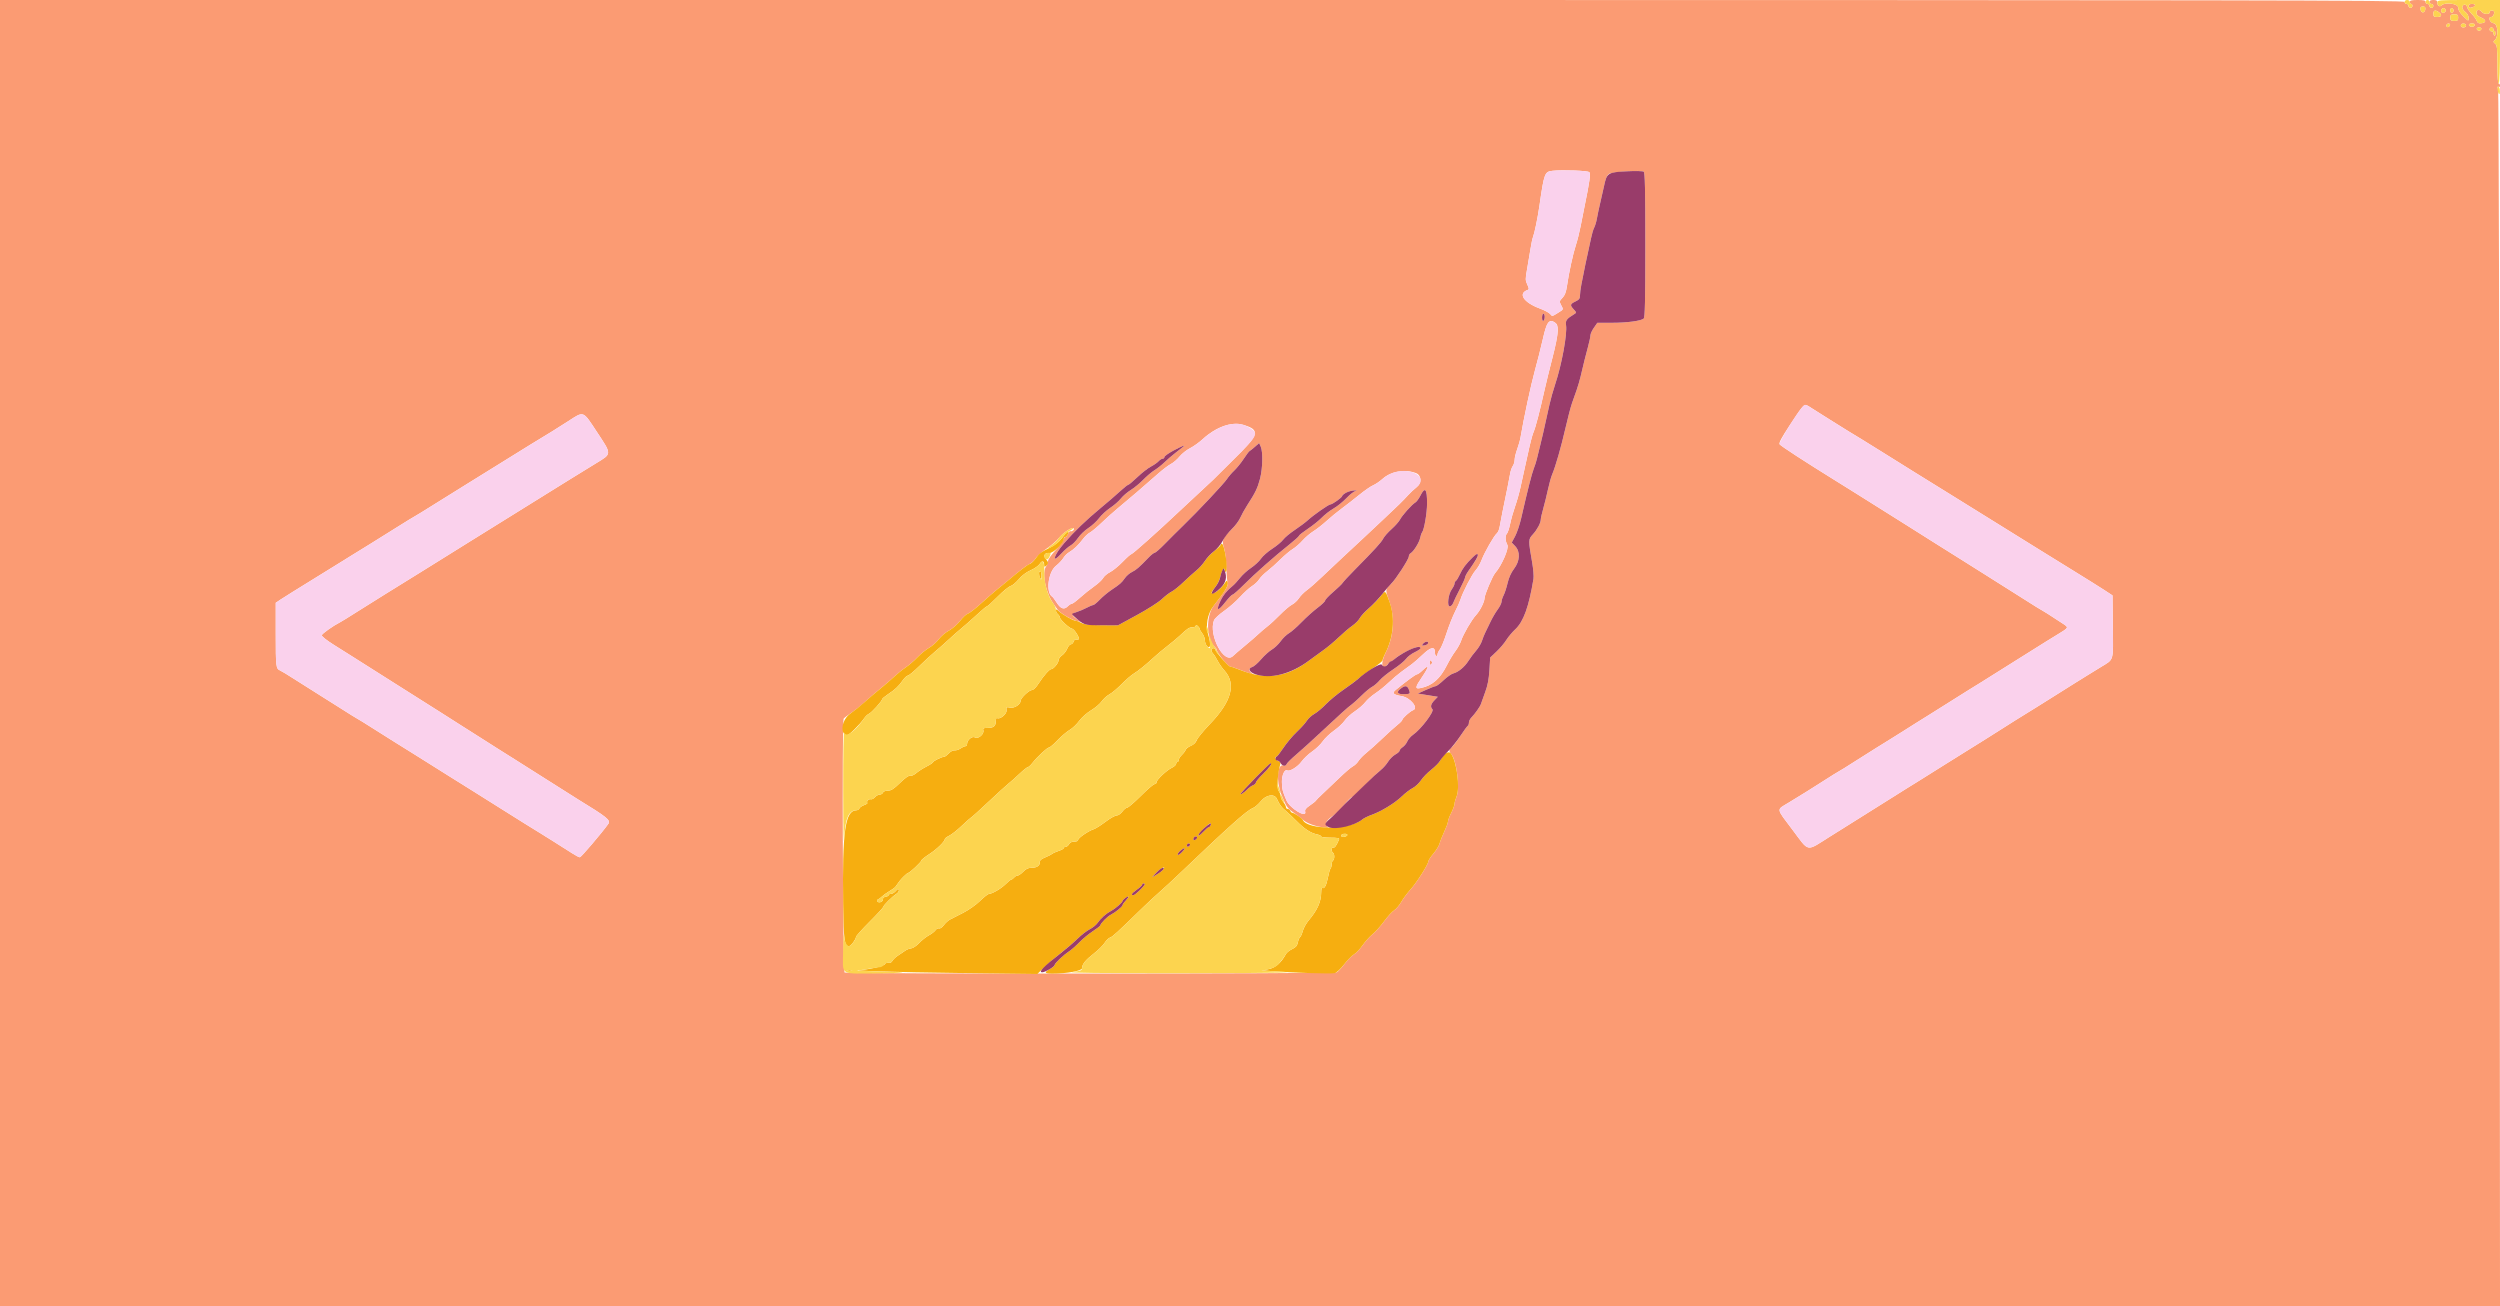 <svg id="svg" version="1.1" xmlns="http://www.w3.org/2000/svg" xmlns:xlink="http://www.w3.org/1999/xlink" width="400" height="209" viewBox="0, 0, 400,209"><g id="svgg"><path id="path0" d="M0.000 104.548 L 0.000 209.096 200.001 209.096 L 400.001 209.096 399.939 112.023 C 399.905 58.633,399.797 14.678,399.699 14.344 C 399.570 13.906,399.587 13.779,399.761 13.886 C 399.901 13.973,400.000 13.900,400.000 13.708 C 400.000 13.529,399.906 13.382,399.791 13.382 C 399.661 13.382,399.582 12.222,399.582 10.321 C 399.582 7.653,399.535 7.223,399.216 6.975 C 398.892 6.724,398.886 6.661,399.166 6.430 C 399.803 5.901,399.678 3.803,399.004 3.725 C 398.380 3.653,398.007 2.718,398.602 2.718 C 398.909 2.718,399.216 2.004,399.001 1.789 C 398.758 1.546,398.327 1.687,398.327 2.009 C 398.327 2.352,397.324 2.266,397.075 1.902 C 396.758 1.441,396.236 1.495,396.236 1.990 C 396.236 2.382,396.414 2.578,396.987 2.817 C 397.837 3.173,397.846 3.626,397.004 3.725 C 396.578 3.776,396.402 3.676,396.260 3.302 C 396.157 3.033,395.791 2.533,395.445 2.191 C 395.099 1.848,394.781 1.380,394.739 1.150 C 394.644 0.630,394.072 0.598,393.974 1.107 C 393.933 1.322,394.132 1.662,394.442 1.906 C 394.778 2.170,394.982 2.538,394.982 2.880 C 394.982 3.430,394.981 3.430,394.145 2.614 C 393.564 2.046,393.309 1.619,393.309 1.212 C 393.309 0.577,391.211 0.299,390.651 0.860 C 390.344 1.167,389.963 0.916,389.963 0.406 C 389.963 0.094,389.818 0.000,389.336 0.000 C 388.918 0.000,388.709 0.105,388.709 0.314 C 388.709 0.486,388.850 0.627,389.022 0.627 C 389.195 0.627,389.336 0.768,389.336 0.941 C 389.336 1.113,389.195 1.255,389.022 1.255 C 388.850 1.255,388.709 1.113,388.709 0.941 C 388.709 0.768,388.568 0.627,388.395 0.627 C 388.223 0.627,388.082 0.486,388.082 0.314 C 388.082 0.070,387.803 0.000,386.827 0.000 C 385.851 0.000,385.572 0.070,385.572 0.314 C 385.572 0.486,385.666 0.627,385.781 0.627 C 385.896 0.627,385.991 0.768,385.991 0.941 C 385.991 1.113,385.849 1.255,385.677 1.255 C 385.504 1.255,385.363 1.113,385.363 0.941 C 385.363 0.768,385.222 0.627,385.050 0.627 C 384.877 0.627,384.736 0.486,384.736 0.314 C 384.736 0.035,363.222 0.000,192.368 0.000 L 0.000 0.000 0.000 104.548 M394.982 0.941 C 394.982 1.278,395.173 1.328,395.696 1.128 C 396.205 0.932,396.088 0.627,395.504 0.627 C 395.179 0.627,394.982 0.746,394.982 0.941 M388.044 1.516 C 388.007 1.775,387.836 1.986,387.663 1.986 C 387.491 1.986,387.320 1.775,387.283 1.516 C 387.231 1.154,387.319 1.045,387.663 1.045 C 388.008 1.045,388.095 1.154,388.044 1.516 M391.323 1.687 C 391.323 1.849,391.158 2.012,390.957 2.051 C 390.596 2.121,390.447 1.677,390.734 1.390 C 390.954 1.170,391.323 1.357,391.323 1.687 M392.577 1.673 C 392.577 1.826,392.459 1.991,392.316 2.039 C 392.160 2.091,392.054 1.942,392.054 1.673 C 392.054 1.403,392.160 1.255,392.316 1.307 C 392.459 1.355,392.577 1.519,392.577 1.673 M390.225 1.964 C 390.779 2.385,390.664 2.718,389.963 2.718 C 389.434 2.718,389.336 2.637,389.336 2.196 C 389.336 1.621,389.661 1.536,390.225 1.964 M393.309 2.823 C 393.309 3.264,393.211 3.346,392.682 3.346 C 392.152 3.346,392.054 3.264,392.054 2.823 C 392.054 2.381,392.152 2.300,392.682 2.300 C 393.211 2.300,393.309 2.381,393.309 2.823 M392.006 4.012 C 391.877 4.400,391.427 4.464,391.427 4.095 C 391.427 3.913,391.576 3.764,391.758 3.764 C 391.940 3.764,392.052 3.875,392.006 4.012 M394.564 4.077 C 394.564 4.252,394.378 4.391,394.145 4.391 C 393.913 4.391,393.727 4.252,393.727 4.077 C 393.727 3.903,393.913 3.764,394.145 3.764 C 394.378 3.764,394.564 3.903,394.564 4.077 M395.975 4.025 C 395.927 4.169,395.715 4.286,395.504 4.286 C 395.294 4.286,395.082 4.169,395.034 4.025 C 394.979 3.860,395.151 3.764,395.504 3.764 C 395.858 3.764,396.030 3.860,395.975 4.025 M397.020 4.652 C 396.972 4.796,396.808 4.914,396.654 4.914 C 396.501 4.914,396.336 4.796,396.289 4.652 C 396.237 4.497,396.385 4.391,396.654 4.391 C 396.924 4.391,397.072 4.497,397.020 4.652 M398.955 4.717 C 398.955 4.896,399.025 4.999,399.111 4.946 C 399.198 4.893,399.268 5.066,399.268 5.332 C 399.268 5.597,399.198 5.771,399.111 5.718 C 399.025 5.665,398.955 5.485,398.955 5.320 C 398.955 5.154,398.813 5.018,398.641 5.018 C 398.468 5.018,398.327 4.877,398.327 4.705 C 398.327 4.532,398.468 4.391,398.641 4.391 C 398.813 4.391,398.955 4.538,398.955 4.717 M254.292 27.549 C 254.523 27.780,254.340 29.097,253.526 33.037 C 253.372 33.785,253.092 35.196,252.904 36.174 C 252.716 37.151,252.374 38.515,252.143 39.205 C 251.693 40.557,251.027 43.613,250.714 45.768 C 250.573 46.738,250.375 47.255,249.991 47.656 C 249.495 48.174,249.481 48.243,249.771 48.801 C 250.168 49.566,250.211 49.467,249.206 50.101 C 248.368 50.630,248.322 50.637,248.050 50.266 C 247.895 50.053,247.130 49.642,246.350 49.352 C 243.730 48.376,242.814 46.924,244.471 46.372 C 244.661 46.308,244.636 46.097,244.373 45.543 C 244.052 44.866,244.047 44.650,244.319 43.152 C 244.483 42.247,244.727 40.800,244.860 39.937 C 244.993 39.075,245.178 38.181,245.271 37.951 C 245.518 37.341,246.031 34.857,246.309 32.933 C 247.072 27.638,247.140 27.460,248.457 27.323 C 250.098 27.153,254.049 27.306,254.292 27.549 M263.251 39.205 C 263.251 48.194,263.193 50.807,262.990 50.974 C 262.530 51.354,260.316 51.647,257.910 51.647 L 255.572 51.647 255.021 52.442 C 254.717 52.879,254.470 53.420,254.470 53.644 C 254.470 53.868,254.292 54.710,254.073 55.515 C 253.684 56.949,253.444 57.910,252.900 60.220 C 252.751 60.852,252.462 61.840,252.258 62.415 C 252.055 62.990,251.722 63.931,251.519 64.506 C 251.316 65.081,250.848 66.869,250.478 68.479 C 249.773 71.545,248.878 74.662,248.347 75.902 C 248.175 76.304,247.872 77.386,247.675 78.306 C 247.477 79.226,247.138 80.605,246.920 81.371 C 246.702 82.136,246.524 82.922,246.524 83.116 C 246.524 83.669,245.953 84.738,245.243 85.515 C 244.518 86.309,244.516 86.372,245.149 90.016 C 245.329 91.051,245.422 92.227,245.355 92.629 C 244.617 97.082,243.761 99.454,242.450 100.680 C 241.958 101.140,241.308 101.916,241.005 102.404 C 240.703 102.893,239.999 103.723,239.442 104.249 L 238.428 105.206 238.305 107.229 C 238.218 108.660,238.022 109.681,237.636 110.716 C 237.335 111.521,237.033 112.368,236.963 112.598 C 236.830 113.038,236.008 114.209,235.389 114.839 C 235.188 115.044,235.024 115.394,235.024 115.618 C 235.024 115.841,234.938 116.077,234.833 116.141 C 234.728 116.206,234.194 116.941,233.647 117.774 C 233.100 118.607,232.480 119.412,232.270 119.562 C 231.812 119.889,231.786 120.188,232.179 120.632 C 233.057 121.624,233.627 126.065,233.053 127.439 C 232.872 127.872,232.723 128.407,232.723 128.626 C 232.723 128.846,232.488 129.490,232.201 130.058 C 231.913 130.625,231.678 131.248,231.678 131.442 C 231.678 131.636,231.410 132.368,231.081 133.069 C 230.753 133.770,230.418 134.621,230.336 134.959 C 230.253 135.297,229.816 136.016,229.364 136.556 C 228.912 137.096,228.542 137.656,228.542 137.800 C 228.542 138.267,226.678 141.217,225.705 142.290 C 225.183 142.865,224.510 143.769,224.208 144.299 C 223.907 144.829,223.388 145.440,223.055 145.658 C 222.723 145.875,221.992 146.680,221.430 147.446 C 220.869 148.211,220.039 149.136,219.586 149.500 C 219.133 149.864,218.426 150.650,218.016 151.246 C 217.605 151.842,216.981 152.500,216.629 152.708 C 216.276 152.916,215.599 153.602,215.123 154.232 C 214.647 154.863,214.090 155.468,213.886 155.577 C 213.435 155.819,135.515 155.844,135.130 155.603 C 134.862 155.435,134.711 115.424,134.976 114.994 C 135.041 114.889,135.584 114.473,136.183 114.068 C 136.781 113.663,137.755 112.885,138.346 112.338 C 138.938 111.791,140.059 110.826,140.839 110.193 C 141.619 109.561,142.641 108.679,143.109 108.234 C 143.577 107.789,144.384 107.140,144.902 106.792 C 145.420 106.444,146.268 105.715,146.785 105.172 C 147.303 104.629,148.150 103.938,148.667 103.636 C 149.185 103.334,149.878 102.718,150.209 102.268 C 150.539 101.818,151.264 101.202,151.820 100.900 C 152.376 100.597,153.188 99.890,153.624 99.328 C 154.060 98.767,154.614 98.255,154.854 98.191 C 155.094 98.127,156.044 97.391,156.964 96.554 C 157.884 95.718,159.046 94.705,159.547 94.302 C 160.047 93.900,160.651 93.409,160.887 93.212 C 163.508 91.027,164.128 90.546,164.703 90.253 C 165.070 90.066,165.528 89.646,165.721 89.318 C 165.914 88.991,166.676 88.314,167.414 87.814 C 168.151 87.314,169.070 86.519,169.456 86.049 C 170.201 85.139,171.545 84.282,171.810 84.547 C 171.984 84.721,171.459 85.127,171.238 84.990 C 171.163 84.944,170.996 85.138,170.866 85.422 C 170.737 85.706,170.545 85.938,170.440 85.938 C 170.335 85.938,170.193 86.150,170.125 86.409 C 170.056 86.668,169.482 87.427,168.847 88.096 C 168.190 88.790,167.692 89.508,167.688 89.769 C 167.684 90.020,167.543 90.407,167.374 90.631 C 166.922 91.229,166.999 92.952,167.548 94.519 C 167.991 95.785,168.199 96.162,169.216 97.539 C 169.655 98.133,171.508 99.214,172.399 99.396 C 172.954 99.509,172.980 99.493,172.627 99.265 C 171.406 98.476,171.326 98.226,172.208 97.949 C 172.658 97.807,173.399 97.494,173.855 97.252 C 174.311 97.009,174.785 96.811,174.910 96.811 C 175.035 96.811,175.509 96.423,175.964 95.949 C 176.418 95.475,177.261 94.772,177.836 94.387 C 179.231 93.452,179.445 93.264,179.983 92.498 C 180.235 92.139,180.749 91.697,181.125 91.516 C 181.789 91.197,182.287 90.764,183.785 89.201 C 184.182 88.786,184.615 88.447,184.747 88.447 C 184.879 88.447,185.605 87.812,186.360 87.036 C 187.115 86.260,188.423 84.958,189.266 84.142 C 191.610 81.876,195.880 77.334,196.325 76.632 C 196.544 76.288,197.059 75.688,197.470 75.300 C 197.881 74.911,198.566 74.064,198.992 73.418 C 199.418 72.771,199.837 72.213,199.922 72.177 C 200.007 72.142,200.389 71.838,200.771 71.502 L 201.464 70.892 201.716 71.463 C 202.093 72.318,202.031 74.973,201.594 76.634 C 201.208 78.102,200.855 78.828,199.535 80.870 C 199.144 81.476,198.646 82.374,198.428 82.867 C 198.210 83.359,197.604 84.164,197.081 84.654 C 195.659 85.986,195.434 86.526,195.835 87.647 C 196.030 88.189,196.182 89.433,196.216 90.748 C 196.247 91.955,196.345 93.106,196.432 93.305 C 196.583 93.646,195.973 94.631,194.206 96.904 C 192.919 98.557,193.006 102.383,194.355 103.503 C 194.527 103.646,194.668 103.849,194.668 103.955 C 194.668 104.401,196.473 106.639,196.834 106.639 C 196.947 106.639,197.612 106.864,198.311 107.139 C 199.922 107.773,200.790 108.015,200.261 107.684 C 199.752 107.364,199.805 106.881,200.366 106.723 C 200.625 106.650,201.260 106.096,201.777 105.491 C 202.295 104.886,203.069 104.186,203.497 103.936 C 203.925 103.687,204.562 103.082,204.913 102.593 C 205.264 102.104,205.855 101.532,206.226 101.322 C 206.597 101.112,207.512 100.311,208.259 99.541 C 209.007 98.772,210.159 97.737,210.821 97.242 C 211.482 96.747,212.023 96.227,212.023 96.085 C 212.023 95.944,212.611 95.323,213.330 94.705 C 214.049 94.087,214.721 93.438,214.824 93.262 C 214.928 93.087,215.774 92.170,216.706 91.225 C 220.012 87.873,220.989 86.803,221.308 86.186 C 221.485 85.843,222.092 85.153,222.657 84.653 C 223.221 84.152,223.830 83.461,224.011 83.116 C 224.371 82.427,225.938 80.689,226.476 80.382 C 226.662 80.275,227.017 79.788,227.264 79.300 C 228.015 77.815,228.335 78.196,228.329 80.571 C 228.325 82.100,227.867 84.749,227.531 85.178 C 227.429 85.309,227.290 85.711,227.222 86.071 C 227.087 86.786,226.179 88.243,225.703 88.510 C 225.539 88.602,225.405 88.845,225.405 89.049 C 225.405 89.470,223.307 92.722,222.617 93.368 C 221.613 94.310,221.613 94.314,222.276 96.169 C 223.239 98.863,223.018 101.834,221.652 104.548 C 220.820 106.201,221.123 107.429,222.073 106.255 C 222.275 106.006,222.528 105.802,222.636 105.802 C 222.743 105.802,222.999 105.617,223.204 105.390 C 223.690 104.854,226.305 103.502,226.858 103.502 C 227.575 103.502,227.340 103.893,226.343 104.362 C 225.824 104.606,225.202 105.083,224.961 105.421 C 224.720 105.759,223.804 106.510,222.926 107.090 C 222.047 107.670,221.061 108.467,220.734 108.860 C 220.407 109.253,219.874 109.712,219.550 109.880 C 219.225 110.048,218.458 110.681,217.845 111.287 C 217.233 111.893,216.531 112.530,216.286 112.703 C 215.702 113.114,214.355 114.327,211.291 117.199 C 209.911 118.492,208.156 120.084,207.390 120.735 C 206.624 121.386,205.941 122.067,205.871 122.248 C 205.791 122.459,205.591 122.537,205.318 122.466 C 204.374 122.219,204.176 124.993,204.990 127.038 C 205.814 129.106,205.945 129.298,207.034 130.058 C 207.612 130.460,208.242 130.944,208.434 131.133 C 208.973 131.666,210.340 132.195,211.575 132.349 C 212.513 132.466,212.635 132.446,212.330 132.222 C 211.860 131.879,212.272 131.166,213.319 130.507 C 213.699 130.269,214.474 129.505,215.042 128.811 C 215.610 128.116,216.174 127.548,216.295 127.548 C 216.417 127.548,217.368 126.678,218.408 125.614 C 219.449 124.550,220.592 123.454,220.949 123.178 C 221.306 122.901,221.819 122.318,222.090 121.881 C 222.361 121.444,222.888 120.920,223.262 120.716 C 223.636 120.511,223.941 120.235,223.941 120.102 C 223.941 119.969,224.162 119.715,224.432 119.538 C 224.702 119.362,225.033 118.951,225.168 118.626 C 225.303 118.301,225.718 117.823,226.089 117.564 C 227.371 116.670,229.531 113.817,229.186 113.473 C 228.822 113.108,228.922 112.660,229.504 112.053 L 230.048 111.485 228.446 111.227 L 226.845 110.969 228.164 110.378 C 228.889 110.053,229.592 109.784,229.726 109.781 C 229.860 109.778,230.425 109.349,230.981 108.828 C 231.537 108.308,232.227 107.825,232.514 107.755 C 233.312 107.563,234.351 106.702,234.957 105.733 C 235.257 105.254,235.806 104.521,236.178 104.105 C 236.550 103.688,236.972 102.983,237.116 102.536 C 237.260 102.090,237.500 101.490,237.650 101.202 C 237.800 100.915,238.164 100.162,238.459 99.530 C 238.754 98.897,239.275 98.003,239.616 97.543 C 239.958 97.083,240.241 96.519,240.245 96.289 C 240.250 96.059,240.401 95.588,240.581 95.243 C 240.761 94.898,241.047 94.016,241.218 93.282 C 241.417 92.423,241.783 91.613,242.248 91.004 C 243.201 89.756,243.274 88.265,242.424 87.379 L 241.879 86.809 242.420 85.799 C 242.718 85.243,243.156 83.941,243.393 82.906 C 244.442 78.327,245.100 75.737,245.411 74.961 C 245.595 74.501,245.819 73.795,245.909 73.393 C 246.000 72.990,246.209 72.143,246.374 71.511 C 246.648 70.460,247.049 68.700,247.921 64.715 C 248.097 63.910,248.508 62.452,248.834 61.474 C 249.877 58.349,250.783 53.426,250.570 52.045 C 250.451 51.274,250.638 51.020,251.885 50.260 C 252.258 50.032,252.255 50.003,251.803 49.514 C 251.170 48.830,251.207 48.648,252.065 48.239 C 252.656 47.957,252.797 47.772,252.797 47.275 C 252.797 46.937,252.895 46.159,253.015 45.547 C 253.584 42.654,253.879 41.221,254.085 40.355 C 254.208 39.838,254.422 38.850,254.559 38.160 C 254.696 37.470,254.927 36.687,255.072 36.421 C 255.217 36.155,255.413 35.496,255.507 34.957 C 255.602 34.419,255.825 33.366,256.002 32.619 C 256.180 31.871,256.478 30.549,256.666 29.680 C 256.918 28.517,257.128 28.026,257.464 27.815 C 258.005 27.476,262.599 27.185,262.990 27.465 C 263.194 27.611,263.251 30.202,263.251 39.205 M247.151 50.693 C 247.151 50.974,247.057 51.262,246.942 51.333 C 246.820 51.408,246.733 51.196,246.733 50.823 C 246.733 50.471,246.827 50.183,246.942 50.183 C 247.057 50.183,247.151 50.413,247.151 50.693 M249.242 52.940 C 249.242 53.510,248.871 55.405,248.417 57.150 C 247.963 58.896,247.392 61.218,247.148 62.311 C 246.384 65.728,245.685 68.420,245.386 69.089 C 245.228 69.443,244.943 70.439,244.753 71.302 C 244.563 72.164,244.229 73.670,244.010 74.647 C 243.792 75.625,243.460 77.130,243.274 77.993 C 243.088 78.855,242.702 80.220,242.416 81.025 C 242.131 81.830,241.775 83.081,241.627 83.806 C 241.479 84.531,241.250 85.232,241.118 85.364 C 240.797 85.685,240.827 86.550,241.181 87.190 C 241.475 87.722,240.269 90.499,239.226 91.688 C 238.798 92.177,237.535 95.167,237.528 95.709 C 237.521 96.295,236.808 97.715,236.182 98.390 C 235.458 99.170,234.114 101.478,233.778 102.518 C 233.637 102.955,233.222 103.707,232.855 104.191 C 232.489 104.675,231.883 105.682,231.509 106.430 C 230.429 108.590,229.187 109.681,227.359 110.076 C 226.358 110.291,226.386 110.001,227.524 108.333 C 228.665 106.660,228.715 106.186,227.640 107.228 C 227.262 107.594,226.847 107.893,226.716 107.893 C 226.510 107.893,225.042 108.967,223.314 110.383 C 222.684 110.899,222.930 111.158,224.255 111.377 C 225.661 111.610,227.040 113.312,226.085 113.634 C 225.627 113.789,224.360 114.930,224.360 115.188 C 224.360 115.293,224.017 115.648,223.599 115.975 C 223.180 116.303,222.101 117.277,221.200 118.139 C 220.299 119.002,219.147 120.037,218.640 120.439 C 218.133 120.842,217.560 121.430,217.367 121.747 C 217.174 122.064,216.763 122.457,216.454 122.620 C 216.144 122.783,215.182 123.606,214.315 124.449 C 213.448 125.291,212.256 126.426,211.667 126.970 C 211.078 127.515,210.564 128.032,210.526 128.120 C 210.487 128.208,210.065 128.545,209.589 128.868 C 208.946 129.304,208.751 129.560,208.829 129.861 C 209.124 130.987,206.389 129.354,205.833 128.071 C 205.214 126.644,205.112 126.225,205.102 125.072 C 205.093 123.992,205.560 123.015,205.965 123.265 C 206.335 123.494,207.648 122.681,208.243 121.854 C 208.596 121.363,209.366 120.634,209.955 120.234 C 210.543 119.833,211.297 119.109,211.630 118.625 C 211.963 118.141,212.776 117.364,213.436 116.899 C 214.096 116.434,214.864 115.717,215.143 115.306 C 215.421 114.896,216.154 114.224,216.773 113.813 C 217.391 113.403,218.146 112.741,218.449 112.344 C 218.753 111.946,219.477 111.308,220.060 110.927 C 220.642 110.546,221.593 109.778,222.172 109.221 C 222.752 108.663,223.679 107.878,224.233 107.475 C 224.787 107.073,225.536 106.526,225.898 106.260 C 226.259 105.995,227.039 105.313,227.630 104.744 C 228.897 103.528,229.587 103.385,229.587 104.339 C 229.587 104.684,229.681 104.966,229.796 104.966 C 229.911 104.966,230.005 104.838,230.005 104.681 C 230.005 104.524,230.178 104.171,230.388 103.896 C 230.599 103.622,231.076 102.457,231.448 101.307 C 231.820 100.157,232.435 98.604,232.815 97.857 C 233.194 97.109,233.574 96.262,233.658 95.975 C 233.989 94.852,235.527 91.865,236.081 91.270 C 236.402 90.925,236.842 90.173,237.059 89.597 C 237.523 88.366,239.045 85.704,239.502 85.325 C 239.678 85.179,239.876 84.717,239.943 84.297 C 240.059 83.569,240.584 80.928,241.198 77.993 C 241.354 77.245,241.542 76.262,241.615 75.808 C 241.689 75.354,241.883 74.792,242.046 74.559 C 242.209 74.326,242.342 73.878,242.342 73.563 C 242.342 73.248,242.525 72.493,242.748 71.884 C 242.971 71.276,243.216 70.403,243.292 69.942 C 243.758 67.123,244.981 61.431,245.581 59.285 C 245.969 57.902,246.535 55.664,246.839 54.313 C 247.467 51.522,247.841 50.986,248.747 51.579 C 249.157 51.848,249.242 52.081,249.242 52.940 M293.211 67.416 C 294.335 68.116,295.481 68.829,295.757 69.002 C 296.033 69.174,296.948 69.729,297.790 70.236 C 298.632 70.742,300.167 71.696,301.202 72.355 C 302.237 73.014,304.496 74.424,306.221 75.488 C 307.946 76.552,310.533 78.154,311.971 79.050 C 313.408 79.945,316.937 82.136,319.812 83.919 C 322.687 85.702,325.698 87.572,326.503 88.075 C 327.308 88.578,329.641 90.020,331.688 91.280 C 333.735 92.540,335.993 93.953,336.706 94.420 L 338.003 95.269 338.059 100.248 C 338.123 105.903,338.259 105.437,336.176 106.703 C 335.382 107.185,334.512 107.721,334.243 107.893 C 333.974 108.066,333.016 108.659,332.115 109.213 C 331.213 109.766,329.535 110.821,328.385 111.558 C 327.235 112.294,326.080 113.018,325.820 113.166 C 325.271 113.477,320.170 116.677,317.721 118.248 C 316.801 118.838,315.389 119.718,314.584 120.205 C 313.779 120.692,312.180 121.691,311.030 122.425 C 309.880 123.159,308.201 124.212,307.300 124.766 C 306.398 125.319,305.441 125.912,305.172 126.085 C 304.903 126.257,303.806 126.947,302.734 127.618 C 301.661 128.288,299.984 129.340,299.007 129.956 C 298.029 130.571,296.354 131.622,295.285 132.291 C 294.215 132.960,293.115 133.649,292.841 133.821 C 288.879 136.310,289.556 136.431,286.778 132.741 C 284.133 129.228,284.192 129.630,286.148 128.446 C 288.130 127.247,290.029 126.064,291.793 124.928 C 292.943 124.187,294.072 123.486,294.302 123.369 C 294.532 123.253,295.520 122.639,296.498 122.005 C 297.475 121.372,299.151 120.313,300.222 119.653 C 301.293 118.993,302.392 118.312,302.664 118.139 C 302.936 117.967,303.837 117.402,304.665 116.884 C 305.494 116.367,306.386 115.802,306.648 115.630 C 306.910 115.457,307.862 114.864,308.764 114.311 C 309.665 113.758,311.343 112.702,312.493 111.966 C 313.643 111.229,314.794 110.505,315.051 110.358 C 315.490 110.104,317.028 109.144,321.171 106.537 C 322.148 105.922,323.826 104.870,324.898 104.199 C 325.970 103.528,327.069 102.838,327.340 102.666 C 327.611 102.493,328.497 101.948,329.311 101.454 C 331.009 100.423,331.015 100.411,330.108 99.816 C 327.860 98.341,326.871 97.710,326.600 97.580 C 326.432 97.500,325.494 96.921,324.516 96.294 C 323.539 95.667,321.892 94.627,320.857 93.984 C 319.822 93.341,318.176 92.301,317.198 91.674 C 316.221 91.047,314.574 90.011,313.539 89.371 C 312.504 88.731,310.716 87.610,309.566 86.878 C 308.416 86.146,306.628 85.018,305.593 84.370 C 304.558 83.722,302.912 82.687,301.934 82.070 C 300.957 81.453,299.282 80.401,298.212 79.732 C 297.142 79.063,296.043 78.374,295.770 78.202 C 295.497 78.029,294.631 77.491,293.847 77.005 C 288.780 73.866,284.899 71.344,284.736 71.083 C 284.598 70.862,285.036 70.041,286.341 68.076 C 288.879 64.254,288.575 64.478,289.988 65.386 C 290.636 65.803,292.086 66.717,293.211 67.416 M95.503 69.106 C 97.913 72.757,97.917 72.568,95.392 74.110 C 94.275 74.792,92.440 75.921,91.315 76.619 C 90.190 77.317,89.041 78.029,88.763 78.202 C 82.560 82.045,79.114 84.187,75.218 86.621 C 73.237 87.859,71.123 89.176,70.522 89.548 C 69.921 89.920,68.525 90.789,67.421 91.479 C 65.136 92.907,64.967 93.012,61.565 95.108 C 60.193 95.954,58.129 97.247,56.979 97.982 C 55.829 98.716,54.699 99.413,54.469 99.530 C 53.317 100.117,51.536 101.376,51.489 101.638 C 51.458 101.814,52.248 102.444,53.435 103.189 C 54.535 103.879,55.970 104.783,56.625 105.198 C 58.731 106.533,62.589 108.976,63.819 109.753 C 67.295 111.948,68.262 112.560,70.465 113.955 C 71.788 114.792,73.481 115.871,74.229 116.352 C 74.976 116.833,76.180 117.596,76.904 118.048 C 77.628 118.501,78.851 119.279,79.623 119.777 C 80.394 120.276,81.636 121.057,82.384 121.513 C 83.131 121.969,85.342 123.368,87.297 124.623 C 89.252 125.878,91.558 127.336,92.420 127.863 C 97.134 130.746,97.743 131.236,97.333 131.815 C 96.331 133.231,92.978 137.167,92.774 137.167 C 92.632 137.167,92.047 136.859,91.475 136.482 C 90.902 136.106,89.606 135.283,88.593 134.653 C 87.581 134.023,86.528 133.366,86.254 133.194 C 85.980 133.021,84.879 132.340,83.808 131.680 C 82.737 131.020,81.061 129.968,80.084 129.342 C 79.106 128.716,77.224 127.533,75.902 126.713 C 74.579 125.892,72.697 124.716,71.720 124.099 C 70.742 123.482,69.067 122.429,67.998 121.760 C 66.928 121.091,65.828 120.403,65.554 120.230 C 65.280 120.058,64.179 119.372,63.108 118.706 C 62.037 118.041,60.361 116.984,59.383 116.357 C 58.406 115.731,57.418 115.122,57.188 115.003 C 56.958 114.885,55.829 114.183,54.679 113.444 C 53.528 112.705,51.741 111.578,50.706 110.940 C 49.671 110.302,48.024 109.261,47.047 108.627 C 46.069 107.993,45.070 107.388,44.827 107.282 C 44.149 106.986,44.119 106.741,44.119 101.423 L 44.119 96.450 44.903 95.921 C 45.335 95.630,47.710 94.148,50.183 92.628 C 52.656 91.109,54.914 89.712,55.201 89.525 C 55.489 89.338,55.886 89.089,56.083 88.973 C 56.800 88.550,61.425 85.677,63.670 84.261 C 64.935 83.463,66.158 82.713,66.388 82.596 C 66.618 82.478,68.076 81.582,69.629 80.603 C 71.181 79.624,73.534 78.159,74.856 77.348 C 76.179 76.536,78.437 75.135,79.875 74.236 C 82.665 72.489,87.535 69.490,88.299 69.047 C 88.553 68.900,89.702 68.172,90.852 67.430 C 93.477 65.735,93.215 65.640,95.503 69.106 M198.830 67.950 C 201.711 68.777,201.531 69.449,197.332 73.559 C 197.014 73.870,196.191 74.689,195.504 75.379 C 194.816 76.069,194.182 76.698,194.094 76.777 C 193.389 77.414,190.240 80.349,188.709 81.795 C 185.282 85.032,181.220 88.657,181.020 88.657 C 180.911 88.657,180.291 89.207,179.643 89.880 C 178.994 90.554,178.084 91.298,177.620 91.534 C 177.156 91.771,176.649 92.203,176.493 92.494 C 176.337 92.786,175.695 93.383,175.066 93.820 C 174.437 94.258,173.430 95.063,172.827 95.609 C 172.225 96.155,171.623 96.602,171.491 96.602 C 171.358 96.602,171.056 96.795,170.820 97.031 C 170.248 97.604,169.691 97.403,169.054 96.394 C 168.776 95.953,168.464 95.540,168.360 95.476 C 167.298 94.819,167.690 91.536,168.951 90.537 C 169.407 90.176,169.935 89.618,170.125 89.297 C 170.315 88.976,170.716 88.568,171.016 88.389 C 171.797 87.927,172.556 87.210,173.237 86.292 C 173.561 85.854,174.075 85.367,174.378 85.210 C 174.681 85.054,175.548 84.330,176.304 83.602 C 177.061 82.875,178.198 81.856,178.832 81.338 C 180.196 80.224,183.320 77.543,185.246 75.833 C 186.000 75.163,186.947 74.444,187.350 74.235 C 187.752 74.026,188.375 73.490,188.733 73.044 C 189.091 72.598,189.844 72.000,190.406 71.716 C 190.967 71.432,191.898 70.764,192.473 70.231 C 194.501 68.351,197.045 67.438,198.830 67.950 M189.326 71.469 C 189.216 71.561,188.657 72.002,188.082 72.449 C 187.507 72.896,186.707 73.584,186.304 73.979 C 185.902 74.374,185.196 74.932,184.736 75.220 C 184.276 75.507,183.456 76.201,182.913 76.761 C 182.371 77.321,181.477 78.058,180.927 78.399 C 180.377 78.740,179.661 79.357,179.336 79.769 C 179.012 80.181,178.250 80.847,177.645 81.249 C 177.039 81.652,176.235 82.392,175.858 82.894 C 175.482 83.397,174.714 84.106,174.152 84.470 C 173.590 84.834,172.844 85.549,172.494 86.058 C 172.143 86.567,171.602 87.115,171.291 87.276 C 170.980 87.437,170.321 88.013,169.827 88.555 C 168.156 90.391,168.556 88.888,170.263 86.913 C 171.870 85.055,173.818 83.177,176.059 81.328 C 177.151 80.426,178.558 79.212,179.186 78.631 C 179.813 78.050,180.409 77.574,180.511 77.574 C 180.612 77.574,181.275 77.019,181.984 76.341 C 182.692 75.663,183.661 74.906,184.136 74.660 C 184.611 74.414,185.166 74.028,185.371 73.803 C 185.575 73.577,185.868 73.393,186.023 73.393 C 186.178 73.393,186.304 73.275,186.305 73.131 C 186.305 72.987,186.940 72.529,187.716 72.113 C 189.083 71.380,189.746 71.115,189.326 71.469 M226.552 75.691 C 227.460 76.036,227.507 77.298,226.638 77.970 C 226.250 78.270,225.649 78.830,225.303 79.215 C 224.512 80.095,223.688 80.903,221.372 83.069 C 220.361 84.015,218.885 85.400,218.091 86.147 C 217.297 86.895,215.831 88.259,214.833 89.179 C 213.836 90.099,212.337 91.511,211.502 92.316 C 210.668 93.121,209.598 94.062,209.124 94.407 C 208.651 94.752,208.065 95.342,207.823 95.719 C 207.581 96.095,207.086 96.555,206.723 96.740 C 206.360 96.924,205.499 97.653,204.809 98.358 C 204.119 99.064,203.225 99.890,202.823 100.194 C 202.420 100.499,201.762 101.060,201.359 101.441 C 200.957 101.823,199.969 102.678,199.164 103.341 C 198.359 104.005,197.508 104.736,197.274 104.966 C 195.860 106.356,193.336 101.620,194.233 99.260 C 194.339 98.981,195.068 98.303,195.854 97.752 C 196.639 97.202,197.791 96.192,198.412 95.509 C 199.034 94.825,199.897 94.042,200.330 93.769 C 200.763 93.496,201.277 93.010,201.472 92.689 C 201.667 92.369,202.255 91.777,202.778 91.375 C 203.301 90.972,204.254 90.119,204.896 89.479 C 205.538 88.839,206.414 88.104,206.842 87.846 C 207.270 87.587,207.975 86.973,208.410 86.481 C 208.845 85.989,209.624 85.324,210.141 85.003 C 210.659 84.681,211.610 83.937,212.256 83.349 C 212.901 82.760,214.006 81.856,214.710 81.338 C 215.414 80.821,216.669 79.843,217.499 79.167 C 218.329 78.490,219.321 77.805,219.702 77.646 C 220.084 77.486,220.769 77.019,221.224 76.608 C 222.543 75.417,224.805 75.027,226.552 75.691 M216.892 78.557 C 216.637 78.607,215.978 79.121,215.428 79.701 C 214.878 80.280,213.957 81.023,213.381 81.351 C 212.805 81.679,211.958 82.335,211.499 82.808 C 211.040 83.281,210.029 84.092,209.252 84.610 C 208.476 85.128,207.841 85.629,207.841 85.722 C 207.841 85.815,207.148 86.443,206.301 87.117 C 203.898 89.029,200.826 91.742,199.054 93.518 C 198.164 94.409,197.337 95.139,197.215 95.139 C 197.093 95.139,196.588 95.656,196.094 96.289 C 194.845 97.889,194.498 97.817,195.283 96.120 C 195.692 95.238,196.299 94.494,197.210 93.759 C 197.481 93.540,198.016 92.961,198.399 92.472 C 198.782 91.982,199.582 91.257,200.175 90.859 C 200.769 90.461,201.481 89.800,201.757 89.389 C 202.033 88.978,202.841 88.266,203.552 87.806 C 204.264 87.346,205.052 86.691,205.304 86.350 C 205.556 86.009,206.394 85.310,207.167 84.796 C 207.940 84.283,208.910 83.553,209.323 83.175 C 210.172 82.398,212.590 80.711,212.856 80.711 C 213.173 80.711,214.741 79.596,214.746 79.367 C 214.752 79.036,216.005 78.467,216.728 78.468 C 217.170 78.468,217.218 78.494,216.892 78.557 M235.978 89.843 C 235.684 90.283,235.213 90.972,234.932 91.375 C 234.650 91.777,234.415 92.237,234.408 92.395 C 234.402 92.554,234.021 93.401,233.562 94.277 C 233.103 95.153,232.635 96.129,232.521 96.445 C 232.408 96.762,232.159 97.020,231.968 97.020 C 231.482 97.020,231.720 95.049,232.301 94.263 C 232.533 93.949,232.723 93.552,232.723 93.382 C 232.723 93.212,232.825 93.009,232.950 92.932 C 233.074 92.855,233.350 92.403,233.563 91.927 C 233.997 90.955,234.574 90.188,235.651 89.152 C 236.561 88.276,236.753 88.683,235.978 89.843 M228.490 102.927 C 228.443 103.071,228.181 103.221,227.908 103.261 C 227.475 103.324,227.447 103.291,227.689 103.000 C 228.016 102.605,228.614 102.551,228.490 102.927 M228.751 106.012 C 228.751 106.402,228.806 106.458,229.002 106.262 C 229.197 106.067,229.197 105.956,229.002 105.761 C 228.806 105.565,228.751 105.621,228.751 106.012 M225.416 110.327 C 225.674 111.006,225.648 111.033,224.695 111.069 C 223.610 111.110,223.357 110.772,224.059 110.220 C 224.808 109.631,225.162 109.659,225.416 110.327 " stroke="none" fill="#fb9b73" fill-rule="evenodd"></path><path id="path1" d="M248.457 27.323 C 247.140 27.460,247.072 27.638,246.309 32.933 C 246.031 34.857,245.518 37.341,245.271 37.951 C 245.178 38.181,244.993 39.075,244.860 39.937 C 244.727 40.800,244.483 42.247,244.319 43.152 C 244.047 44.650,244.052 44.866,244.373 45.543 C 244.636 46.097,244.661 46.308,244.471 46.372 C 242.814 46.924,243.730 48.376,246.350 49.352 C 247.130 49.642,247.895 50.053,248.050 50.266 C 248.322 50.637,248.368 50.630,249.206 50.101 C 250.211 49.467,250.168 49.566,249.771 48.801 C 249.481 48.243,249.495 48.174,249.991 47.656 C 250.375 47.255,250.573 46.738,250.714 45.768 C 251.027 43.613,251.693 40.557,252.143 39.205 C 252.374 38.515,252.716 37.151,252.904 36.174 C 253.092 35.196,253.372 33.785,253.526 33.037 C 254.340 29.097,254.523 27.780,254.292 27.549 C 254.049 27.306,250.098 27.153,248.457 27.323 M247.822 51.556 C 247.501 51.781,247.252 52.478,246.839 54.313 C 246.535 55.664,245.969 57.902,245.581 59.285 C 244.981 61.431,243.758 67.123,243.292 69.942 C 243.216 70.403,242.971 71.276,242.748 71.884 C 242.525 72.493,242.342 73.248,242.342 73.563 C 242.342 73.878,242.209 74.326,242.046 74.559 C 241.883 74.792,241.689 75.354,241.615 75.808 C 241.542 76.262,241.354 77.245,241.198 77.993 C 240.584 80.928,240.059 83.569,239.943 84.297 C 239.876 84.717,239.678 85.179,239.502 85.325 C 239.045 85.704,237.523 88.366,237.059 89.597 C 236.842 90.173,236.402 90.925,236.081 91.270 C 235.527 91.865,233.989 94.852,233.658 95.975 C 233.574 96.262,233.194 97.109,232.815 97.857 C 232.435 98.604,231.820 100.157,231.448 101.307 C 231.076 102.457,230.599 103.622,230.388 103.896 C 230.178 104.171,230.005 104.524,230.005 104.681 C 230.005 104.838,229.911 104.966,229.796 104.966 C 229.681 104.966,229.587 104.684,229.587 104.339 C 229.587 103.385,228.897 103.528,227.630 104.744 C 227.039 105.313,226.259 105.995,225.898 106.260 C 225.536 106.526,224.787 107.073,224.233 107.475 C 223.679 107.878,222.752 108.663,222.172 109.221 C 221.593 109.778,220.642 110.546,220.060 110.927 C 219.477 111.308,218.753 111.946,218.449 112.344 C 218.146 112.741,217.391 113.403,216.773 113.813 C 216.154 114.224,215.421 114.896,215.143 115.306 C 214.864 115.717,214.096 116.434,213.436 116.899 C 212.776 117.364,211.963 118.141,211.630 118.625 C 211.297 119.109,210.543 119.833,209.955 120.234 C 209.366 120.634,208.596 121.363,208.243 121.854 C 207.648 122.681,206.335 123.494,205.965 123.265 C 205.560 123.015,205.093 123.992,205.102 125.072 C 205.112 126.225,205.214 126.644,205.833 128.071 C 206.389 129.354,209.124 130.987,208.829 129.861 C 208.751 129.560,208.946 129.304,209.589 128.868 C 210.065 128.545,210.487 128.208,210.526 128.120 C 210.564 128.032,211.078 127.515,211.667 126.970 C 212.256 126.426,213.448 125.291,214.315 124.449 C 215.182 123.606,216.144 122.783,216.454 122.620 C 216.763 122.457,217.174 122.064,217.367 121.747 C 217.560 121.430,218.133 120.842,218.640 120.439 C 219.147 120.037,220.299 119.002,221.200 118.139 C 222.101 117.277,223.180 116.303,223.599 115.975 C 224.017 115.648,224.360 115.293,224.360 115.188 C 224.360 114.930,225.627 113.789,226.085 113.634 C 227.040 113.312,225.661 111.610,224.255 111.377 C 222.930 111.158,222.684 110.899,223.314 110.383 C 225.042 108.967,226.510 107.893,226.716 107.893 C 226.847 107.893,227.262 107.594,227.640 107.228 C 228.715 106.186,228.665 106.660,227.524 108.333 C 226.386 110.001,226.358 110.291,227.359 110.076 C 229.187 109.681,230.429 108.590,231.509 106.430 C 231.883 105.682,232.489 104.675,232.855 104.191 C 233.222 103.707,233.637 102.955,233.778 102.518 C 234.114 101.478,235.458 99.170,236.182 98.390 C 236.808 97.715,237.521 96.295,237.528 95.709 C 237.535 95.167,238.798 92.177,239.226 91.688 C 240.269 90.499,241.475 87.722,241.181 87.190 C 240.827 86.550,240.797 85.685,241.118 85.364 C 241.250 85.232,241.479 84.531,241.627 83.806 C 241.775 83.081,242.131 81.830,242.416 81.025 C 242.702 80.220,243.088 78.855,243.274 77.993 C 243.460 77.130,243.792 75.625,244.010 74.647 C 244.229 73.670,244.563 72.164,244.753 71.302 C 244.943 70.439,245.228 69.443,245.386 69.089 C 245.685 68.420,246.384 65.728,247.148 62.311 C 247.392 61.218,247.963 58.896,248.417 57.150 C 249.398 53.376,249.476 52.057,248.747 51.579 C 248.314 51.295,248.198 51.293,247.822 51.556 M288.473 65.001 C 287.397 66.190,284.562 70.804,284.736 71.083 C 284.899 71.344,288.780 73.866,293.847 77.005 C 294.631 77.491,295.497 78.029,295.770 78.202 C 296.043 78.374,297.142 79.063,298.212 79.732 C 299.282 80.401,300.957 81.453,301.934 82.070 C 302.912 82.687,304.558 83.722,305.593 84.370 C 306.628 85.018,308.416 86.146,309.566 86.878 C 310.716 87.610,312.504 88.731,313.539 89.371 C 314.574 90.011,316.221 91.047,317.198 91.674 C 318.176 92.301,319.822 93.341,320.857 93.984 C 321.892 94.627,323.539 95.667,324.516 96.294 C 325.494 96.921,326.432 97.500,326.600 97.580 C 326.871 97.710,327.860 98.341,330.108 99.816 C 331.015 100.411,331.009 100.423,329.311 101.454 C 328.497 101.948,327.611 102.493,327.340 102.666 C 327.069 102.838,325.970 103.528,324.898 104.199 C 323.826 104.870,322.148 105.922,321.171 106.537 C 317.028 109.144,315.490 110.104,315.051 110.358 C 314.794 110.505,313.643 111.229,312.493 111.966 C 311.343 112.702,309.665 113.758,308.764 114.311 C 307.862 114.864,306.910 115.457,306.648 115.630 C 306.386 115.802,305.494 116.367,304.665 116.884 C 303.837 117.402,302.936 117.967,302.664 118.139 C 302.392 118.312,301.293 118.993,300.222 119.653 C 299.151 120.313,297.475 121.372,296.498 122.005 C 295.520 122.639,294.532 123.253,294.302 123.369 C 294.072 123.486,292.943 124.187,291.793 124.928 C 290.029 126.064,288.130 127.247,286.148 128.446 C 284.192 129.630,284.133 129.228,286.778 132.741 C 289.556 136.431,288.879 136.310,292.841 133.821 C 293.115 133.649,294.215 132.960,295.285 132.291 C 296.354 131.622,298.029 130.571,299.007 129.956 C 299.984 129.340,301.661 128.288,302.734 127.618 C 303.806 126.947,304.903 126.257,305.172 126.085 C 305.441 125.912,306.398 125.319,307.300 124.766 C 308.201 124.212,309.880 123.159,311.030 122.425 C 312.180 121.691,313.779 120.692,314.584 120.205 C 315.389 119.718,316.801 118.838,317.721 118.248 C 320.170 116.677,325.271 113.477,325.820 113.166 C 326.080 113.018,327.235 112.294,328.385 111.558 C 329.535 110.821,331.213 109.766,332.115 109.213 C 333.016 108.659,333.974 108.066,334.243 107.893 C 334.512 107.721,335.382 107.185,336.176 106.703 C 338.259 105.437,338.123 105.903,338.059 100.248 L 338.003 95.269 336.706 94.420 C 335.993 93.953,333.735 92.540,331.688 91.280 C 329.641 90.020,327.308 88.578,326.503 88.075 C 325.698 87.572,322.687 85.702,319.812 83.919 C 316.937 82.136,313.408 79.945,311.971 79.050 C 310.533 78.154,307.946 76.552,306.221 75.488 C 304.496 74.424,302.237 73.014,301.202 72.355 C 300.167 71.696,298.632 70.742,297.790 70.236 C 296.948 69.729,296.033 69.174,295.757 69.002 C 295.481 68.829,294.335 68.116,293.211 67.416 C 292.086 66.717,290.636 65.803,289.988 65.386 C 288.867 64.666,288.793 64.647,288.473 65.001 M90.852 67.430 C 89.702 68.172,88.553 68.900,88.299 69.047 C 87.535 69.490,82.665 72.489,79.875 74.236 C 78.437 75.135,76.179 76.536,74.856 77.348 C 73.534 78.159,71.181 79.624,69.629 80.603 C 68.076 81.582,66.618 82.478,66.388 82.596 C 66.158 82.713,64.935 83.463,63.670 84.261 C 61.425 85.677,56.800 88.550,56.083 88.973 C 55.886 89.089,55.489 89.338,55.201 89.525 C 54.914 89.712,52.656 91.109,50.183 92.628 C 47.710 94.148,45.335 95.630,44.903 95.921 L 44.119 96.450 44.119 101.423 C 44.119 106.741,44.149 106.986,44.827 107.282 C 45.070 107.388,46.069 107.993,47.047 108.627 C 48.024 109.261,49.671 110.302,50.706 110.940 C 51.741 111.578,53.528 112.705,54.679 113.444 C 55.829 114.183,56.958 114.885,57.188 115.003 C 57.418 115.122,58.406 115.731,59.383 116.357 C 60.361 116.984,62.037 118.041,63.108 118.706 C 64.179 119.372,65.280 120.058,65.554 120.230 C 65.828 120.403,66.928 121.091,67.998 121.760 C 69.067 122.429,70.742 123.482,71.720 124.099 C 72.697 124.716,74.579 125.892,75.902 126.713 C 77.224 127.533,79.106 128.716,80.084 129.342 C 81.061 129.968,82.737 131.020,83.808 131.680 C 84.879 132.340,85.980 133.021,86.254 133.194 C 86.528 133.366,87.581 134.023,88.593 134.653 C 89.606 135.283,90.902 136.106,91.475 136.482 C 92.047 136.859,92.632 137.167,92.774 137.167 C 92.978 137.167,96.331 133.231,97.333 131.815 C 97.743 131.236,97.134 130.746,92.420 127.863 C 91.558 127.336,89.252 125.878,87.297 124.623 C 85.342 123.368,83.131 121.969,82.384 121.513 C 81.636 121.057,80.394 120.276,79.623 119.777 C 78.851 119.279,77.628 118.501,76.904 118.048 C 76.180 117.596,74.976 116.833,74.229 116.352 C 73.481 115.871,71.788 114.792,70.465 113.955 C 68.262 112.560,67.295 111.948,63.819 109.753 C 62.589 108.976,58.731 106.533,56.625 105.198 C 55.970 104.783,54.535 103.879,53.435 103.189 C 52.248 102.444,51.458 101.814,51.489 101.638 C 51.536 101.376,53.317 100.117,54.469 99.530 C 54.699 99.413,55.829 98.716,56.979 97.982 C 58.129 97.247,60.193 95.954,61.565 95.108 C 64.967 93.012,65.136 92.907,67.421 91.479 C 68.525 90.789,69.921 89.920,70.522 89.548 C 71.123 89.176,73.237 87.859,75.218 86.621 C 79.114 84.187,82.560 82.045,88.763 78.202 C 89.041 78.029,90.190 77.317,91.315 76.619 C 92.440 75.921,94.275 74.792,95.392 74.110 C 97.917 72.568,97.913 72.757,95.503 69.106 C 93.215 65.640,93.477 65.735,90.852 67.430 M196.550 67.944 C 195.389 68.180,193.608 69.179,192.473 70.231 C 191.898 70.764,190.967 71.432,190.406 71.716 C 189.844 72.000,189.091 72.598,188.733 73.044 C 188.375 73.490,187.752 74.026,187.350 74.235 C 186.947 74.444,186.000 75.163,185.246 75.833 C 183.320 77.543,180.196 80.224,178.832 81.338 C 178.198 81.856,177.061 82.875,176.304 83.602 C 175.548 84.330,174.681 85.054,174.378 85.210 C 174.075 85.367,173.561 85.854,173.237 86.292 C 172.556 87.210,171.797 87.927,171.016 88.389 C 170.716 88.568,170.315 88.976,170.125 89.297 C 169.935 89.618,169.407 90.176,168.951 90.537 C 167.690 91.536,167.298 94.819,168.360 95.476 C 168.464 95.540,168.776 95.953,169.054 96.394 C 169.691 97.403,170.248 97.604,170.820 97.031 C 171.056 96.795,171.358 96.602,171.491 96.602 C 171.623 96.602,172.225 96.155,172.827 95.609 C 173.430 95.063,174.437 94.258,175.066 93.820 C 175.695 93.383,176.337 92.786,176.493 92.494 C 176.649 92.203,177.156 91.771,177.620 91.534 C 178.084 91.298,178.994 90.554,179.643 89.880 C 180.291 89.207,180.911 88.657,181.020 88.657 C 181.220 88.657,185.282 85.032,188.709 81.795 C 190.240 80.349,193.389 77.414,194.094 76.777 C 194.182 76.698,194.816 76.069,195.504 75.379 C 196.191 74.689,197.014 73.870,197.332 73.559 C 201.071 69.899,201.367 69.398,200.239 68.630 C 199.043 67.816,198.070 67.635,196.550 67.944 M223.049 75.576 C 222.497 75.733,221.681 76.195,221.224 76.608 C 220.769 77.019,220.084 77.486,219.702 77.646 C 219.321 77.805,218.329 78.490,217.499 79.167 C 216.669 79.843,215.414 80.821,214.710 81.338 C 214.006 81.856,212.901 82.760,212.256 83.349 C 211.610 83.937,210.659 84.681,210.141 85.003 C 209.624 85.324,208.845 85.989,208.410 86.481 C 207.975 86.973,207.270 87.587,206.842 87.846 C 206.414 88.104,205.538 88.839,204.896 89.479 C 204.254 90.119,203.301 90.972,202.778 91.375 C 202.255 91.777,201.667 92.369,201.472 92.689 C 201.277 93.010,200.763 93.496,200.330 93.769 C 199.897 94.042,199.034 94.825,198.412 95.509 C 197.791 96.192,196.639 97.202,195.854 97.752 C 195.068 98.303,194.339 98.981,194.233 99.260 C 193.336 101.620,195.860 106.356,197.274 104.966 C 197.508 104.736,198.359 104.005,199.164 103.341 C 199.969 102.678,200.957 101.823,201.359 101.441 C 201.762 101.060,202.420 100.499,202.823 100.194 C 203.225 99.890,204.119 99.064,204.809 98.358 C 205.499 97.653,206.360 96.924,206.723 96.740 C 207.086 96.555,207.581 96.095,207.823 95.719 C 208.065 95.342,208.651 94.752,209.124 94.407 C 209.598 94.062,210.668 93.121,211.502 92.316 C 212.337 91.511,213.836 90.099,214.833 89.179 C 215.831 88.259,217.297 86.895,218.091 86.147 C 218.885 85.400,220.361 84.015,221.372 83.069 C 223.688 80.903,224.512 80.095,225.303 79.215 C 225.649 78.830,226.250 78.270,226.638 77.970 C 228.599 76.455,226.013 74.731,223.049 75.576 M229.002 106.262 C 228.806 106.458,228.751 106.402,228.751 106.012 C 228.751 105.621,228.806 105.565,229.002 105.761 C 229.197 105.956,229.197 106.067,229.002 106.262 " stroke="none" fill="#fad1ec" fill-rule="evenodd"></path><path id="path2" d="M169.949 86.043 C 169.481 86.686,168.864 87.184,168.008 87.611 C 166.513 88.358,166.255 88.556,165.643 89.428 C 165.385 89.795,164.983 90.156,164.749 90.231 C 164.391 90.344,163.140 91.309,160.887 93.208 C 160.651 93.407,160.047 93.900,159.547 94.302 C 159.046 94.705,157.884 95.718,156.964 96.554 C 156.044 97.391,155.094 98.127,154.854 98.191 C 154.614 98.255,154.060 98.767,153.624 99.328 C 153.188 99.890,152.376 100.597,151.820 100.900 C 151.264 101.202,150.539 101.818,150.209 102.268 C 149.878 102.718,149.185 103.334,148.667 103.636 C 148.150 103.938,147.303 104.629,146.785 105.172 C 146.268 105.715,145.420 106.444,144.902 106.792 C 144.384 107.140,143.577 107.789,143.109 108.234 C 142.641 108.679,141.620 109.561,140.841 110.193 C 140.062 110.826,138.904 111.814,138.270 112.389 C 137.635 112.964,136.639 113.766,136.057 114.171 C 134.709 115.109,134.330 117.298,135.451 117.672 C 135.716 117.760,137.540 115.978,138.285 114.904 C 138.498 114.597,138.837 114.283,139.039 114.204 C 139.431 114.052,141.140 112.163,141.140 111.881 C 141.140 111.789,141.519 111.461,141.984 111.154 C 143.198 110.350,143.772 109.817,144.403 108.906 C 144.710 108.464,145.089 108.102,145.247 108.102 C 145.404 108.102,146.215 107.433,147.048 106.615 C 147.881 105.796,149.032 104.738,149.605 104.262 C 150.178 103.787,151.061 103.010,151.567 102.537 C 152.072 102.063,152.642 101.546,152.834 101.387 C 154.065 100.365,155.622 99.001,156.603 98.085 C 157.231 97.499,157.821 97.020,157.914 97.020 C 158.008 97.020,158.780 96.319,159.629 95.461 C 160.478 94.604,161.403 93.844,161.684 93.774 C 161.964 93.703,162.552 93.217,162.990 92.694 C 163.493 92.092,164.193 91.561,164.894 91.251 C 165.504 90.982,166.159 90.523,166.349 90.233 C 166.734 89.646,167.067 89.708,167.067 90.367 C 167.067 90.727,167.120 90.755,167.381 90.538 C 167.784 90.204,167.777 89.931,167.356 89.465 C 166.868 88.926,167.139 88.405,167.865 88.486 C 168.489 88.556,170.204 86.909,170.204 86.239 C 170.204 86.074,170.295 85.938,170.406 85.938 C 170.517 85.938,170.708 85.750,170.831 85.520 C 171.257 84.724,170.647 85.086,169.949 86.043 M195.295 87.183 C 195.295 87.293,194.862 87.714,194.332 88.118 C 193.803 88.523,193.108 89.256,192.788 89.748 C 192.469 90.240,191.855 90.925,191.423 91.270 C 190.992 91.615,190.073 92.444,189.381 93.111 C 188.689 93.778,187.831 94.471,187.475 94.649 C 187.118 94.828,186.404 95.375,185.886 95.865 C 185.369 96.355,183.581 97.498,181.913 98.404 L 178.881 100.052 176.268 100.032 C 174.261 100.017,173.508 99.932,173.027 99.668 C 172.682 99.478,172.266 99.322,172.104 99.322 C 171.733 99.320,170.044 98.358,169.420 97.792 C 169.038 97.446,168.949 97.427,168.949 97.690 C 168.949 97.869,169.090 98.132,169.263 98.275 C 169.435 98.418,169.577 98.654,169.577 98.799 C 169.577 99.121,171.149 100.572,171.511 100.584 C 171.836 100.595,172.758 102.006,172.604 102.256 C 172.541 102.356,172.361 102.389,172.202 102.328 C 172.033 102.263,171.858 102.396,171.777 102.651 C 171.701 102.889,171.506 103.084,171.343 103.084 C 171.179 103.084,170.911 103.406,170.747 103.800 C 170.582 104.193,170.205 104.675,169.908 104.869 C 169.609 105.065,169.366 105.423,169.364 105.670 C 169.360 106.100,168.558 107.051,168.188 107.063 C 167.900 107.072,166.980 108.117,166.214 109.305 C 165.776 109.984,165.357 110.403,165.116 110.403 C 164.659 110.403,163.304 111.688,163.304 112.121 C 163.304 112.704,162.277 113.367,161.604 113.219 C 161.023 113.092,160.986 113.121,161.045 113.654 C 161.110 114.245,159.976 115.168,159.526 114.889 C 159.419 114.823,159.331 115.038,159.331 115.367 C 159.331 116.175,158.983 116.466,158.020 116.466 C 157.334 116.466,157.230 116.524,157.332 116.846 C 157.519 117.435,156.506 118.304,156.001 117.988 C 155.559 117.712,154.731 118.399,154.731 119.041 C 154.731 119.235,154.611 119.394,154.464 119.394 C 154.317 119.394,153.965 119.556,153.682 119.754 C 153.399 119.953,152.974 120.090,152.739 120.059 C 152.496 120.027,152.096 120.233,151.812 120.535 C 151.537 120.827,151.219 121.066,151.105 121.066 C 150.747 121.066,149.294 121.767,149.294 121.939 C 149.294 122.030,148.837 122.336,148.279 122.620 C 147.720 122.903,146.966 123.384,146.603 123.690 C 146.227 124.005,145.805 124.193,145.624 124.123 C 145.419 124.044,144.848 124.444,144.012 125.252 C 142.985 126.245,142.581 126.503,142.056 126.503 C 141.660 126.503,141.345 126.629,141.273 126.817 C 141.207 126.989,140.976 127.130,140.760 127.130 C 140.545 127.130,140.195 127.322,139.983 127.556 C 139.771 127.790,139.481 127.937,139.338 127.882 C 139.041 127.768,138.565 128.249,138.771 128.455 C 138.846 128.530,138.617 128.693,138.263 128.817 C 137.908 128.940,137.567 129.176,137.504 129.340 C 137.441 129.505,137.221 129.642,137.016 129.646 C 135.224 129.680,134.752 133.025,134.908 144.590 C 134.989 150.555,135.104 151.385,135.844 151.385 C 136.132 151.385,136.958 150.294,136.958 149.912 C 136.958 149.770,137.946 148.668,139.153 147.464 C 140.361 146.259,141.349 145.183,141.349 145.072 C 141.349 144.840,142.728 143.477,143.440 143.004 C 143.704 142.828,143.876 142.552,143.821 142.389 C 143.746 142.163,143.630 142.202,143.326 142.558 C 143.107 142.813,142.761 143.021,142.557 143.021 C 142.352 143.021,142.185 143.109,142.185 143.216 C 142.185 143.323,141.973 143.441,141.715 143.477 C 141.428 143.518,141.254 143.680,141.270 143.893 C 141.301 144.297,140.581 144.556,140.371 144.216 C 140.293 144.090,140.345 143.948,140.487 143.901 C 140.629 143.854,140.904 143.653,141.099 143.455 C 141.294 143.257,141.830 142.871,142.290 142.599 C 142.750 142.326,143.193 142.004,143.275 141.882 C 143.826 141.067,144.027 140.815,144.553 140.278 C 144.879 139.947,145.212 139.676,145.294 139.676 C 145.534 139.676,147.412 137.914,147.414 137.687 C 147.415 137.573,147.978 137.118,148.665 136.675 C 149.875 135.896,151.176 134.635,151.176 134.242 C 151.176 134.136,151.484 133.904,151.860 133.725 C 152.236 133.547,153.134 132.839,153.856 132.153 C 154.577 131.466,155.293 130.831,155.447 130.742 C 155.601 130.653,156.861 129.513,158.247 128.208 C 159.633 126.904,161.032 125.630,161.356 125.377 C 161.680 125.125,162.462 124.429,163.095 123.830 C 163.727 123.232,164.340 122.741,164.456 122.740 C 164.572 122.740,164.902 122.440,165.188 122.074 C 165.962 121.084,167.553 119.603,167.842 119.603 C 167.982 119.603,168.593 119.081,169.202 118.444 C 169.811 117.806,170.686 117.062,171.147 116.791 C 171.608 116.520,172.292 115.872,172.667 115.350 C 173.053 114.812,173.877 114.079,174.570 113.658 C 175.243 113.250,176.011 112.598,176.277 112.209 C 176.543 111.821,177.091 111.326,177.494 111.109 C 177.897 110.893,178.768 110.163,179.431 109.487 C 180.093 108.811,180.960 108.058,181.359 107.814 C 182.142 107.335,183.324 106.376,184.702 105.104 C 185.181 104.662,186.137 103.864,186.827 103.331 C 187.517 102.798,188.381 102.078,188.747 101.730 C 189.971 100.567,190.274 100.366,190.800 100.366 C 191.087 100.366,191.323 100.260,191.323 100.131 C 191.323 99.969,191.419 99.977,191.636 100.157 C 191.809 100.300,191.950 100.508,191.950 100.620 C 191.950 100.731,192.138 101.062,192.368 101.354 C 192.598 101.647,192.786 102.149,192.786 102.470 C 192.786 102.791,192.951 103.220,193.152 103.422 C 193.671 103.945,193.773 102.977,193.338 101.649 C 192.837 100.117,193.185 98.193,194.195 96.916 C 195.935 94.712,196.575 93.664,196.439 93.236 C 196.301 92.803,196.286 92.807,195.919 93.367 C 195.469 94.053,194.461 94.911,194.093 94.922 C 193.710 94.933,193.764 94.780,194.448 93.924 C 194.788 93.499,195.157 92.741,195.268 92.238 C 195.487 91.255,195.923 90.591,195.923 91.241 C 195.923 91.452,196.019 91.549,196.150 91.468 C 196.557 91.217,195.922 86.984,195.477 86.984 C 195.377 86.984,195.295 87.074,195.295 87.183 M166.246 91.741 C 166.280 92.598,166.619 92.963,166.635 92.159 C 166.643 91.728,166.555 91.375,166.440 91.375 C 166.325 91.375,166.238 91.539,166.246 91.741 M220.914 95.372 C 220.572 95.830,219.747 96.678,219.081 97.257 C 218.415 97.836,217.731 98.580,217.560 98.910 C 217.389 99.240,216.850 99.786,216.361 100.123 C 215.873 100.460,214.900 101.288,214.199 101.963 C 213.498 102.637,212.391 103.565,211.737 104.025 C 211.084 104.485,210.042 105.242,209.423 105.707 C 205.837 108.401,202.531 108.836,198.352 107.164 C 197.630 106.875,196.939 106.639,196.816 106.639 C 196.537 106.639,194.459 104.263,194.459 103.944 C 194.459 103.816,194.318 103.711,194.145 103.711 C 193.761 103.711,193.735 104.210,194.101 104.585 C 194.250 104.737,194.568 105.244,194.810 105.712 C 195.051 106.179,195.533 106.873,195.881 107.254 C 197.839 109.398,197.084 112.208,193.566 115.870 C 192.533 116.945,191.593 118.094,191.477 118.423 C 191.343 118.802,191.006 119.129,190.553 119.318 C 190.161 119.482,189.781 119.778,189.709 119.975 C 189.636 120.173,189.358 120.542,189.090 120.795 C 188.823 121.048,188.604 121.401,188.604 121.579 C 188.604 121.757,188.510 121.903,188.395 121.903 C 188.280 121.903,188.186 122.039,188.186 122.207 C 188.186 122.374,187.880 122.657,187.507 122.836 C 186.655 123.244,185.050 124.762,185.050 125.159 C 185.050 125.323,184.909 125.457,184.737 125.457 C 184.565 125.457,183.577 126.304,182.541 127.339 C 181.505 128.374,180.519 129.221,180.350 129.221 C 180.182 129.221,179.835 129.503,179.580 129.848 C 179.313 130.209,178.924 130.476,178.664 130.476 C 178.415 130.476,177.608 130.933,176.870 131.492 C 176.131 132.051,175.294 132.580,175.009 132.667 C 174.192 132.919,172.504 134.072,172.504 134.379 C 172.504 134.548,172.261 134.658,171.884 134.658 C 171.478 134.658,171.187 134.802,171.040 135.076 C 170.917 135.306,170.679 135.494,170.510 135.494 C 170.342 135.494,170.204 135.581,170.204 135.687 C 170.204 135.793,169.851 135.993,169.420 136.132 C 168.988 136.271,168.505 136.490,168.346 136.619 C 168.186 136.748,167.669 137.009,167.196 137.199 C 166.612 137.433,166.347 137.663,166.370 137.911 C 166.423 138.475,165.920 138.840,165.089 138.840 C 164.527 138.840,164.179 138.999,163.722 139.467 C 163.385 139.812,162.976 140.094,162.814 140.094 C 162.651 140.094,162.401 140.235,162.258 140.408 C 162.115 140.580,161.918 140.721,161.821 140.721 C 161.724 140.721,161.323 141.044,160.929 141.437 C 160.205 142.161,158.742 143.021,158.235 143.021 C 158.084 143.021,157.445 143.524,156.816 144.137 C 156.171 144.767,154.988 145.601,154.104 146.050 C 153.241 146.489,152.296 146.972,152.005 147.123 C 151.713 147.275,151.265 147.681,151.010 148.026 C 150.743 148.388,150.424 148.606,150.256 148.541 C 150.096 148.480,149.838 148.612,149.682 148.834 C 149.526 149.056,149.044 149.428,148.609 149.661 C 148.175 149.893,147.477 150.447,147.058 150.891 C 146.635 151.340,146.071 151.717,145.787 151.740 C 145.507 151.763,145.076 151.931,144.829 152.113 C 144.582 152.295,144.072 152.640,143.696 152.879 C 143.319 153.119,142.911 153.501,142.789 153.729 C 142.646 153.997,142.426 154.106,142.167 154.038 C 141.934 153.977,141.690 154.068,141.586 154.255 C 141.409 154.571,139.297 155.086,137.794 155.179 C 135.586 155.316,142.957 155.550,153.713 155.683 L 165.973 155.836 167.088 154.750 C 167.700 154.154,168.898 153.129,169.749 152.473 C 170.599 151.817,171.795 150.793,172.404 150.196 C 173.014 149.600,173.893 148.918,174.357 148.682 C 174.821 148.445,175.370 148.008,175.577 147.710 C 176.123 146.925,176.952 146.187,177.793 145.736 C 178.511 145.351,179.613 144.380,179.613 144.133 C 179.613 143.962,180.300 143.454,180.541 143.446 C 180.649 143.443,180.484 143.704,180.175 144.026 C 179.866 144.349,179.613 144.701,179.613 144.810 C 179.613 145.044,178.476 145.977,177.731 146.354 C 177.184 146.632,176.059 147.771,176.059 148.048 C 176.059 148.136,175.518 148.561,174.856 148.991 C 174.195 149.422,173.231 150.216,172.713 150.755 C 172.196 151.294,171.443 151.954,171.040 152.221 C 170.072 152.862,168.740 154.131,168.740 154.412 C 168.740 154.535,168.411 154.813,168.008 155.030 C 166.997 155.575,167.092 155.776,168.360 155.776 C 170.723 155.776,173.131 155.337,173.131 154.905 C 173.131 154.279,173.666 153.615,175.013 152.569 C 175.698 152.037,176.473 151.271,176.734 150.867 C 176.995 150.463,177.397 150.074,177.627 150.002 C 178.013 149.881,178.670 149.279,182.848 145.217 C 183.676 144.412,184.910 143.266,185.590 142.671 C 186.270 142.076,187.598 140.853,188.540 139.953 C 196.670 132.186,199.430 129.719,200.462 129.294 C 200.784 129.161,201.357 128.667,201.736 128.196 C 202.576 127.150,203.911 126.949,204.301 127.810 C 204.719 128.735,205.041 129.180,205.646 129.667 C 205.984 129.939,206.780 130.688,207.416 131.331 C 208.703 132.632,209.698 133.286,210.716 133.502 C 211.090 133.581,211.396 133.732,211.396 133.838 C 211.396 133.944,212.064 134.030,212.882 134.030 C 213.990 134.030,214.340 134.097,214.257 134.292 C 213.827 135.307,213.556 135.690,213.330 135.605 C 213.018 135.488,212.970 136.245,213.278 136.435 C 213.393 136.506,213.487 136.788,213.487 137.062 C 213.487 137.336,213.393 137.618,213.278 137.689 C 213.163 137.761,213.068 138.030,213.068 138.287 C 213.068 138.545,212.988 138.845,212.889 138.955 C 212.790 139.064,212.602 139.708,212.472 140.385 C 212.227 141.657,211.904 142.265,211.581 142.066 C 211.479 142.003,211.394 142.310,211.393 142.748 C 211.386 144.277,210.814 145.560,209.361 147.297 C 208.982 147.751,208.569 148.503,208.444 148.970 C 208.318 149.436,208.122 149.875,208.008 149.947 C 207.893 150.018,207.735 150.395,207.656 150.783 C 207.545 151.327,207.335 151.573,206.744 151.853 C 206.322 152.053,205.871 152.414,205.743 152.654 C 204.985 154.070,204.023 154.889,202.901 155.075 L 201.882 155.244 203.555 155.385 C 206.573 155.638,212.988 155.842,213.545 155.702 C 213.873 155.620,214.475 155.067,215.049 154.320 C 215.576 153.635,216.291 152.907,216.638 152.702 C 216.985 152.497,217.605 151.842,218.016 151.246 C 218.426 150.650,219.133 149.864,219.586 149.500 C 220.039 149.136,220.869 148.211,221.430 147.446 C 221.992 146.680,222.723 145.875,223.055 145.658 C 223.388 145.440,223.907 144.829,224.208 144.299 C 224.510 143.769,225.183 142.865,225.705 142.290 C 226.678 141.217,228.542 138.267,228.542 137.800 C 228.542 137.656,228.912 137.096,229.364 136.556 C 229.816 136.016,230.253 135.297,230.336 134.959 C 230.418 134.621,230.753 133.770,231.081 133.069 C 231.410 132.368,231.678 131.636,231.678 131.442 C 231.678 131.248,231.913 130.625,232.201 130.058 C 232.488 129.490,232.723 128.846,232.723 128.626 C 232.723 128.407,232.872 127.872,233.053 127.439 C 233.636 126.042,233.075 121.784,232.145 120.551 C 231.775 120.060,231.023 120.567,230.405 121.723 C 230.243 122.027,229.616 122.665,229.011 123.140 C 228.407 123.615,227.661 124.385,227.353 124.850 C 227.045 125.316,226.448 125.873,226.026 126.088 C 225.604 126.303,224.823 126.903,224.290 127.420 C 223.192 128.488,220.995 129.831,219.446 130.383 C 218.871 130.587,218.212 130.912,217.982 131.105 C 215.963 132.797,209.168 132.841,208.438 131.167 C 208.329 130.918,207.058 130.058,206.798 130.058 C 206.674 130.058,206.519 129.916,206.453 129.744 C 206.387 129.571,206.202 129.430,206.041 129.430 C 205.881 129.430,205.750 129.302,205.750 129.145 C 205.750 128.988,205.562 128.620,205.332 128.328 C 205.102 128.035,204.914 127.620,204.914 127.405 C 204.914 127.190,204.771 126.811,204.597 126.562 C 204.283 126.114,204.411 123.746,204.825 122.361 C 204.939 121.978,204.876 121.854,204.523 121.761 C 204.107 121.653,203.874 121.066,204.247 121.066 C 204.340 121.066,204.834 120.433,205.344 119.659 C 205.855 118.884,206.816 117.739,207.480 117.114 C 208.144 116.489,208.868 115.684,209.090 115.325 C 209.312 114.967,209.857 114.469,210.301 114.219 C 210.746 113.969,211.584 113.267,212.164 112.659 C 212.743 112.050,214.007 111.009,214.973 110.344 C 215.938 109.679,217.040 108.861,217.422 108.526 C 217.804 108.191,218.812 107.465,219.663 106.912 C 220.514 106.359,221.213 105.784,221.217 105.635 C 221.220 105.485,221.403 105.015,221.622 104.589 C 222.962 101.991,223.237 98.912,222.357 96.377 C 221.667 94.392,221.654 94.382,220.914 95.372 M203.315 122.431 C 203.247 122.606,202.686 123.241,202.068 123.842 C 201.450 124.443,200.943 125.055,200.942 125.201 C 200.942 125.348,200.729 125.549,200.470 125.648 C 200.212 125.747,199.813 126.035,199.584 126.289 C 199.114 126.811,198.290 127.319,198.522 126.944 C 198.771 126.541,203.131 122.125,203.287 122.118 C 203.369 122.115,203.382 122.255,203.315 122.431 M193.698 132.044 C 193.632 132.216,193.495 132.358,193.394 132.358 C 193.293 132.358,192.882 132.710,192.481 133.142 C 192.063 133.592,191.750 133.798,191.746 133.625 C 191.741 133.337,193.357 131.748,193.668 131.736 C 193.751 131.733,193.764 131.871,193.698 132.044 M215.578 133.588 C 215.578 133.829,214.771 134.039,214.643 133.831 C 214.588 133.743,214.604 133.610,214.677 133.537 C 214.878 133.336,215.578 133.376,215.578 133.588 M191.532 134.018 C 191.532 134.265,191.124 134.529,190.974 134.379 C 190.824 134.229,191.088 133.821,191.335 133.821 C 191.443 133.821,191.532 133.910,191.532 134.018 M190.299 135.347 C 190.030 135.615,189.758 135.408,189.957 135.086 C 190.034 134.962,190.193 134.919,190.310 134.991 C 190.453 135.080,190.449 135.197,190.299 135.347 M189.117 136.341 C 188.781 136.691,188.473 136.878,188.432 136.755 C 188.391 136.632,188.578 136.349,188.847 136.125 C 189.612 135.487,189.795 135.633,189.117 136.341 M186.037 139.205 C 185.854 139.407,185.393 139.750,185.011 139.968 L 184.318 140.364 185.038 139.602 C 185.774 138.823,186.727 138.445,186.037 139.205 M183.168 141.472 C 183.168 141.724,181.608 143.231,181.347 143.231 C 180.874 143.231,181.061 142.934,181.918 142.328 C 182.375 142.005,182.750 141.652,182.750 141.544 C 182.750 141.437,182.844 141.349,182.959 141.349 C 183.074 141.349,183.168 141.404,183.168 141.472 M135.546 155.293 C 135.748 155.346,136.077 155.346,136.278 155.293 C 136.479 155.241,136.315 155.197,135.912 155.197 C 135.510 155.197,135.345 155.241,135.546 155.293 " stroke="none" fill="#f6ae10" fill-rule="evenodd"></path><path id="path3" d="M260.324 27.404 C 257.250 27.565,257.105 27.655,256.666 29.680 C 256.478 30.549,256.180 31.871,256.002 32.619 C 255.825 33.366,255.602 34.419,255.507 34.957 C 255.413 35.496,255.217 36.155,255.072 36.421 C 254.927 36.687,254.696 37.470,254.559 38.160 C 254.422 38.850,254.208 39.838,254.085 40.355 C 253.879 41.221,253.584 42.654,253.015 45.547 C 252.895 46.159,252.797 46.937,252.797 47.275 C 252.797 47.772,252.656 47.957,252.065 48.239 C 251.207 48.648,251.170 48.830,251.803 49.514 C 252.255 50.003,252.258 50.032,251.885 50.260 C 250.638 51.020,250.451 51.274,250.570 52.045 C 250.783 53.426,249.877 58.349,248.834 61.474 C 248.508 62.452,248.097 63.910,247.921 64.715 C 247.049 68.700,246.648 70.460,246.374 71.511 C 246.209 72.143,246.000 72.990,245.909 73.393 C 245.819 73.795,245.595 74.501,245.411 74.961 C 245.100 75.737,244.442 78.327,243.393 82.906 C 243.156 83.941,242.718 85.243,242.420 85.799 L 241.879 86.809 242.424 87.379 C 243.274 88.265,243.201 89.756,242.248 91.004 C 241.783 91.613,241.417 92.423,241.218 93.282 C 241.047 94.016,240.761 94.898,240.581 95.243 C 240.401 95.588,240.250 96.059,240.245 96.289 C 240.241 96.519,239.958 97.083,239.616 97.543 C 239.275 98.003,238.754 98.897,238.459 99.530 C 238.164 100.162,237.800 100.915,237.650 101.202 C 237.500 101.490,237.260 102.090,237.116 102.536 C 236.972 102.983,236.550 103.688,236.178 104.105 C 235.806 104.521,235.257 105.254,234.957 105.733 C 234.351 106.702,233.312 107.563,232.514 107.755 C 232.227 107.825,231.537 108.308,230.981 108.828 C 230.425 109.349,229.860 109.778,229.726 109.781 C 229.592 109.784,228.889 110.053,228.164 110.378 L 226.845 110.969 228.446 111.227 L 230.048 111.485 229.504 112.053 C 228.922 112.660,228.822 113.108,229.186 113.473 C 229.531 113.817,227.371 116.670,226.089 117.564 C 225.718 117.823,225.303 118.301,225.168 118.626 C 225.033 118.951,224.702 119.362,224.432 119.538 C 224.162 119.715,223.941 119.969,223.941 120.102 C 223.941 120.235,223.636 120.511,223.262 120.716 C 222.888 120.920,222.361 121.444,222.090 121.881 C 221.819 122.318,221.306 122.901,220.949 123.178 C 220.592 123.454,219.434 124.527,218.376 125.562 C 217.318 126.597,216.232 127.637,215.962 127.873 C 215.693 128.109,215.037 128.768,214.503 129.337 C 213.970 129.906,213.193 130.664,212.778 131.021 C 211.859 131.813,211.840 132.022,212.656 132.360 C 213.740 132.809,216.812 132.085,217.982 131.105 C 218.212 130.912,218.871 130.587,219.446 130.383 C 220.995 129.831,223.192 128.488,224.290 127.420 C 224.823 126.903,225.604 126.303,226.026 126.088 C 226.448 125.873,227.045 125.316,227.353 124.850 C 227.661 124.385,228.407 123.615,229.011 123.140 C 229.616 122.665,230.239 122.035,230.396 121.741 C 230.554 121.446,231.144 120.744,231.709 120.179 C 232.274 119.614,233.165 118.501,233.689 117.706 C 234.213 116.910,234.728 116.206,234.833 116.141 C 234.938 116.077,235.024 115.841,235.024 115.618 C 235.024 115.394,235.188 115.044,235.389 114.839 C 236.008 114.209,236.830 113.038,236.963 112.598 C 237.033 112.368,237.335 111.521,237.636 110.716 C 238.022 109.681,238.218 108.660,238.305 107.229 L 238.428 105.206 239.442 104.249 C 239.999 103.723,240.703 102.893,241.005 102.404 C 241.308 101.916,241.958 101.140,242.450 100.680 C 243.761 99.454,244.617 97.082,245.355 92.629 C 245.422 92.227,245.329 91.051,245.149 90.016 C 244.516 86.372,244.518 86.309,245.243 85.515 C 245.953 84.738,246.524 83.669,246.524 83.116 C 246.524 82.922,246.702 82.136,246.920 81.371 C 247.138 80.605,247.477 79.226,247.675 78.306 C 247.872 77.386,248.175 76.304,248.347 75.902 C 248.878 74.662,249.773 71.545,250.478 68.479 C 250.848 66.869,251.316 65.081,251.519 64.506 C 251.722 63.931,252.055 62.990,252.258 62.415 C 252.462 61.840,252.751 60.852,252.900 60.220 C 253.444 57.910,253.684 56.949,254.073 55.515 C 254.292 54.710,254.470 53.868,254.470 53.644 C 254.470 53.420,254.717 52.879,255.021 52.442 L 255.572 51.647 257.910 51.647 C 260.316 51.647,262.530 51.354,262.990 50.974 C 263.193 50.807,263.251 48.194,263.251 39.205 C 263.251 30.202,263.194 27.611,262.990 27.465 C 262.846 27.362,261.647 27.334,260.324 27.404 M246.733 50.823 C 246.733 51.196,246.820 51.408,246.942 51.333 C 247.057 51.262,247.151 50.974,247.151 50.693 C 247.151 50.413,247.057 50.183,246.942 50.183 C 246.827 50.183,246.733 50.471,246.733 50.823 M200.771 71.502 C 200.389 71.838,200.007 72.142,199.922 72.177 C 199.837 72.213,199.418 72.771,198.992 73.418 C 198.566 74.064,197.881 74.911,197.470 75.300 C 197.059 75.688,196.544 76.288,196.325 76.632 C 195.880 77.334,191.610 81.876,189.266 84.142 C 188.423 84.958,187.115 86.260,186.360 87.036 C 185.605 87.812,184.879 88.447,184.747 88.447 C 184.615 88.447,184.182 88.786,183.785 89.201 C 182.287 90.764,181.789 91.197,181.125 91.516 C 180.749 91.697,180.235 92.139,179.983 92.498 C 179.445 93.264,179.231 93.452,177.836 94.387 C 177.261 94.772,176.418 95.475,175.964 95.949 C 175.509 96.423,175.035 96.811,174.910 96.811 C 174.785 96.811,174.311 97.009,173.855 97.252 C 173.399 97.494,172.658 97.807,172.208 97.949 C 171.415 98.198,171.402 98.217,171.790 98.562 C 173.479 100.062,173.409 100.039,176.248 100.046 L 178.881 100.052 181.913 98.404 C 183.581 97.498,185.369 96.355,185.886 95.865 C 186.404 95.375,187.118 94.828,187.475 94.649 C 187.831 94.471,188.689 93.778,189.381 93.111 C 190.073 92.444,190.992 91.615,191.423 91.270 C 191.855 90.925,192.473 90.234,192.798 89.733 C 193.123 89.233,193.774 88.540,194.246 88.193 C 194.726 87.840,195.329 87.119,195.614 86.557 C 195.894 86.004,196.552 85.149,197.077 84.657 C 197.602 84.165,198.210 83.359,198.428 82.867 C 198.646 82.374,199.144 81.476,199.535 80.870 C 200.855 78.828,201.208 78.102,201.594 76.634 C 202.031 74.973,202.093 72.318,201.716 71.463 L 201.464 70.892 200.771 71.502 M187.716 72.113 C 186.940 72.529,186.305 72.987,186.305 73.131 C 186.304 73.275,186.178 73.393,186.023 73.393 C 185.868 73.393,185.575 73.577,185.371 73.803 C 185.166 74.028,184.611 74.414,184.136 74.660 C 183.661 74.906,182.692 75.663,181.984 76.341 C 181.275 77.019,180.612 77.574,180.511 77.574 C 180.409 77.574,179.813 78.050,179.186 78.631 C 178.558 79.212,177.151 80.426,176.059 81.328 C 173.818 83.177,171.870 85.055,170.263 86.913 C 168.556 88.888,168.156 90.391,169.827 88.555 C 170.321 88.013,170.980 87.437,171.291 87.276 C 171.602 87.115,172.143 86.567,172.494 86.058 C 172.844 85.549,173.590 84.834,174.152 84.470 C 174.714 84.106,175.482 83.397,175.858 82.894 C 176.235 82.392,177.039 81.652,177.645 81.249 C 178.250 80.847,179.012 80.181,179.336 79.769 C 179.661 79.357,180.377 78.740,180.927 78.399 C 181.477 78.058,182.371 77.321,182.913 76.761 C 183.456 76.201,184.276 75.507,184.736 75.220 C 185.196 74.932,185.902 74.374,186.304 73.979 C 186.707 73.584,187.507 72.896,188.082 72.449 C 188.657 72.002,189.216 71.561,189.326 71.469 C 189.746 71.115,189.083 71.380,187.716 72.113 M215.425 78.805 C 215.054 78.991,214.748 79.244,214.746 79.367 C 214.741 79.596,213.173 80.711,212.856 80.711 C 212.590 80.711,210.172 82.398,209.323 83.175 C 208.910 83.553,207.940 84.283,207.167 84.796 C 206.394 85.310,205.556 86.009,205.304 86.350 C 205.052 86.691,204.264 87.346,203.552 87.806 C 202.841 88.266,202.033 88.978,201.757 89.389 C 201.481 89.800,200.769 90.461,200.175 90.859 C 199.582 91.257,198.782 91.982,198.399 92.472 C 198.016 92.961,197.481 93.540,197.210 93.759 C 196.299 94.494,195.692 95.238,195.283 96.120 C 194.498 97.817,194.845 97.889,196.094 96.289 C 196.588 95.656,197.093 95.139,197.215 95.139 C 197.337 95.139,198.164 94.409,199.054 93.518 C 200.826 91.742,203.898 89.029,206.301 87.117 C 207.148 86.443,207.841 85.815,207.841 85.722 C 207.841 85.629,208.476 85.128,209.252 84.610 C 210.029 84.092,211.040 83.281,211.499 82.808 C 211.958 82.335,212.805 81.679,213.381 81.351 C 213.957 81.023,214.878 80.280,215.428 79.701 C 215.978 79.121,216.637 78.607,216.892 78.557 C 217.218 78.494,217.170 78.468,216.728 78.468 C 216.383 78.468,215.797 78.619,215.425 78.805 M227.264 79.300 C 227.017 79.788,226.662 80.275,226.476 80.382 C 225.938 80.689,224.371 82.427,224.011 83.116 C 223.830 83.461,223.221 84.152,222.657 84.653 C 222.092 85.153,221.485 85.843,221.308 86.186 C 220.989 86.803,220.012 87.873,216.706 91.225 C 215.774 92.170,214.928 93.087,214.824 93.262 C 214.721 93.438,214.049 94.087,213.330 94.705 C 212.611 95.323,212.023 95.944,212.023 96.085 C 212.023 96.227,211.482 96.747,210.821 97.242 C 210.159 97.737,209.007 98.772,208.259 99.541 C 207.512 100.311,206.597 101.112,206.226 101.322 C 205.855 101.532,205.264 102.104,204.913 102.593 C 204.562 103.082,203.925 103.687,203.497 103.936 C 203.069 104.186,202.295 104.886,201.777 105.491 C 201.260 106.096,200.618 106.652,200.352 106.727 C 199.618 106.933,199.874 107.534,200.839 107.871 C 203.226 108.704,206.547 107.867,209.423 105.707 C 210.042 105.242,211.084 104.485,211.737 104.025 C 212.391 103.565,213.498 102.637,214.199 101.963 C 214.900 101.288,215.873 100.460,216.361 100.123 C 216.850 99.786,217.390 99.238,217.562 98.906 C 217.734 98.574,218.393 97.854,219.028 97.306 C 219.662 96.759,220.627 95.741,221.172 95.045 C 221.718 94.349,222.368 93.591,222.617 93.361 C 223.299 92.732,225.405 89.474,225.405 89.049 C 225.405 88.845,225.539 88.602,225.703 88.510 C 226.179 88.243,227.087 86.786,227.222 86.071 C 227.290 85.711,227.429 85.309,227.531 85.178 C 227.867 84.749,228.325 82.100,228.329 80.571 C 228.335 78.196,228.015 77.815,227.264 79.300 M235.651 89.152 C 234.574 90.188,233.997 90.955,233.563 91.927 C 233.350 92.403,233.074 92.855,232.950 92.932 C 232.825 93.009,232.723 93.212,232.723 93.382 C 232.723 93.552,232.533 93.949,232.301 94.263 C 231.720 95.049,231.482 97.020,231.968 97.020 C 232.159 97.020,232.408 96.762,232.521 96.445 C 232.635 96.129,233.103 95.153,233.562 94.277 C 234.021 93.401,234.402 92.554,234.408 92.395 C 234.415 92.237,234.650 91.777,234.932 91.375 C 236.193 89.570,236.508 89.024,236.447 88.746 C 236.402 88.538,236.161 88.661,235.651 89.152 M195.567 91.275 C 195.450 91.502,195.292 92.016,195.216 92.417 C 195.139 92.818,194.797 93.495,194.454 93.921 C 193.385 95.252,193.953 95.372,195.270 94.093 C 196.160 93.230,196.366 92.363,195.941 91.275 C 195.780 90.863,195.778 90.863,195.567 91.275 M227.689 103.000 C 227.447 103.291,227.475 103.324,227.908 103.261 C 228.181 103.221,228.443 103.071,228.490 102.927 C 228.614 102.551,228.016 102.605,227.689 103.000 M225.023 104.221 C 224.295 104.608,223.489 105.122,223.232 105.363 C 222.975 105.605,222.676 105.802,222.567 105.802 C 222.458 105.802,222.252 105.991,222.108 106.221 C 221.803 106.709,221.315 106.766,221.077 106.340 C 220.908 106.039,218.542 107.473,217.277 108.644 C 217.004 108.896,215.979 109.654,214.999 110.327 C 214.019 111.001,212.743 112.050,212.164 112.659 C 211.584 113.267,210.746 113.969,210.301 114.219 C 209.857 114.469,209.312 114.967,209.090 115.325 C 208.868 115.684,208.144 116.489,207.480 117.114 C 206.816 117.739,205.855 118.884,205.344 119.659 C 204.834 120.433,204.340 121.066,204.247 121.066 C 204.154 121.066,204.077 121.208,204.077 121.380 C 204.077 121.553,204.215 121.694,204.384 121.694 C 204.552 121.694,204.791 121.882,204.914 122.112 C 205.175 122.601,205.712 122.663,205.881 122.224 C 205.945 122.056,206.624 121.386,207.390 120.735 C 208.156 120.084,209.911 118.492,211.291 117.199 C 214.355 114.327,215.702 113.114,216.286 112.703 C 216.531 112.530,217.233 111.893,217.845 111.287 C 218.458 110.681,219.225 110.048,219.550 109.880 C 219.874 109.712,220.407 109.253,220.734 108.860 C 221.061 108.467,222.047 107.670,222.926 107.090 C 223.804 106.510,224.720 105.759,224.961 105.421 C 225.202 105.083,225.824 104.606,226.343 104.362 C 226.862 104.118,227.287 103.825,227.287 103.710 C 227.287 103.310,226.334 103.525,225.023 104.221 M224.059 110.220 C 223.357 110.772,223.610 111.110,224.695 111.069 C 225.648 111.033,225.674 111.006,225.416 110.327 C 225.162 109.659,224.808 109.631,224.059 110.220 M200.899 124.421 C 199.669 125.684,198.599 126.819,198.522 126.944 C 198.290 127.319,199.114 126.811,199.584 126.289 C 199.813 126.035,200.212 125.747,200.470 125.648 C 200.729 125.549,200.942 125.348,200.942 125.201 C 200.943 125.055,201.450 124.443,202.068 123.842 C 203.125 122.815,203.628 122.104,203.287 122.118 C 203.204 122.122,202.130 123.158,200.899 124.421 M192.629 132.533 C 192.141 132.968,191.743 133.460,191.746 133.625 C 191.750 133.798,192.063 133.592,192.481 133.142 C 192.882 132.710,193.293 132.358,193.394 132.358 C 193.495 132.358,193.632 132.216,193.698 132.044 C 193.890 131.544,193.583 131.684,192.629 132.533 M191.000 134.044 C 190.924 134.167,190.913 134.317,190.974 134.379 C 191.124 134.529,191.532 134.265,191.532 134.018 C 191.532 133.751,191.171 133.769,191.000 134.044 M189.957 135.086 C 189.758 135.408,190.030 135.615,190.299 135.347 C 190.449 135.197,190.453 135.080,190.310 134.991 C 190.193 134.919,190.034 134.962,189.957 135.086 M188.847 136.125 C 188.578 136.349,188.391 136.632,188.432 136.755 C 188.473 136.878,188.781 136.691,189.117 136.341 C 189.795 135.633,189.612 135.487,188.847 136.125 M185.038 139.602 L 184.318 140.364 185.011 139.968 C 185.931 139.442,186.493 138.840,186.064 138.840 C 185.896 138.840,185.435 139.183,185.038 139.602 M182.750 141.544 C 182.750 141.652,182.375 142.005,181.918 142.328 C 181.061 142.934,180.874 143.231,181.347 143.231 C 181.608 143.231,183.168 141.724,183.168 141.472 C 183.168 141.404,183.074 141.349,182.959 141.349 C 182.844 141.349,182.750 141.437,182.750 141.544 M179.979 143.731 C 179.778 143.883,179.613 144.064,179.613 144.133 C 179.613 144.380,178.511 145.351,177.793 145.736 C 176.952 146.187,176.123 146.925,175.577 147.710 C 175.370 148.008,174.821 148.445,174.357 148.682 C 173.893 148.918,173.014 149.600,172.404 150.196 C 171.795 150.793,170.603 151.820,169.756 152.478 C 166.931 154.677,166.069 155.567,166.765 155.567 C 167.216 155.567,168.737 154.674,168.739 154.407 C 168.741 154.130,170.082 152.856,171.040 152.221 C 171.443 151.954,172.196 151.294,172.713 150.755 C 173.231 150.216,174.195 149.422,174.856 148.991 C 175.518 148.561,176.059 148.136,176.059 148.048 C 176.059 147.771,177.184 146.632,177.731 146.354 C 178.476 145.977,179.613 145.044,179.613 144.810 C 179.613 144.701,179.866 144.349,180.175 144.026 C 180.753 143.423,180.630 143.237,179.979 143.731 " stroke="none" fill="#993c6a" fill-rule="evenodd"></path><path id="path4" d="M384.736 0.314 C 384.736 0.486,384.877 0.627,385.050 0.627 C 385.222 0.627,385.363 0.768,385.363 0.941 C 385.363 1.113,385.504 1.255,385.677 1.255 C 385.849 1.255,385.991 1.113,385.991 0.941 C 385.991 0.768,385.896 0.627,385.781 0.627 C 385.666 0.627,385.572 0.486,385.572 0.314 C 385.572 0.139,385.387 0.000,385.154 0.000 C 384.922 0.000,384.736 0.139,384.736 0.314 M388.082 0.314 C 388.082 0.486,388.223 0.627,388.395 0.627 C 388.568 0.627,388.709 0.768,388.709 0.941 C 388.709 1.113,388.850 1.255,389.022 1.255 C 389.195 1.255,389.336 1.113,389.336 0.941 C 389.336 0.768,389.195 0.627,389.022 0.627 C 388.850 0.627,388.709 0.486,388.709 0.314 C 388.709 0.141,388.568 0.000,388.395 0.000 C 388.223 0.000,388.082 0.141,388.082 0.314 M389.963 0.406 C 389.963 0.916,390.344 1.167,390.651 0.860 C 391.211 0.299,393.309 0.577,393.309 1.212 C 393.309 1.619,393.564 2.046,394.145 2.614 C 394.981 3.430,394.982 3.430,394.982 2.880 C 394.982 2.538,394.778 2.170,394.442 1.906 C 394.132 1.662,393.933 1.322,393.974 1.107 C 394.072 0.598,394.644 0.630,394.739 1.150 C 394.781 1.380,395.099 1.848,395.445 2.191 C 395.791 2.533,396.157 3.033,396.260 3.302 C 396.402 3.676,396.578 3.776,397.004 3.725 C 397.846 3.626,397.837 3.173,396.987 2.817 C 396.414 2.578,396.236 2.382,396.236 1.990 C 396.236 1.495,396.758 1.441,397.075 1.902 C 397.324 2.266,398.327 2.352,398.327 2.009 C 398.327 1.687,398.758 1.546,399.001 1.789 C 399.216 2.004,398.909 2.718,398.602 2.718 C 398.007 2.718,398.380 3.653,399.004 3.725 C 399.678 3.803,399.803 5.901,399.166 6.430 C 398.886 6.661,398.892 6.724,399.216 6.975 C 399.535 7.223,399.582 7.653,399.582 10.321 C 399.582 12.222,399.661 13.382,399.791 13.382 C 399.926 13.382,400.000 11.012,400.000 6.691 L 400.000 0.000 394.982 0.000 C 390.154 0.000,389.963 0.015,389.963 0.406 M396.027 0.814 C 396.027 1.001,395.535 1.255,395.174 1.255 C 395.068 1.255,394.982 1.113,394.982 0.941 C 394.982 0.746,395.179 0.627,395.504 0.627 C 395.792 0.627,396.027 0.711,396.027 0.814 M387.283 1.516 C 387.320 1.775,387.491 1.986,387.663 1.986 C 387.836 1.986,388.007 1.775,388.044 1.516 C 388.095 1.154,388.008 1.045,387.663 1.045 C 387.319 1.045,387.231 1.154,387.283 1.516 M390.734 1.390 C 390.447 1.677,390.596 2.121,390.957 2.051 C 391.158 2.012,391.323 1.849,391.323 1.687 C 391.323 1.357,390.954 1.170,390.734 1.390 M392.054 1.673 C 392.054 1.942,392.160 2.091,392.316 2.039 C 392.459 1.991,392.577 1.826,392.577 1.673 C 392.577 1.519,392.459 1.355,392.316 1.307 C 392.160 1.255,392.054 1.403,392.054 1.673 M389.336 2.196 C 389.336 2.637,389.434 2.718,389.963 2.718 C 390.664 2.718,390.779 2.385,390.225 1.964 C 389.661 1.536,389.336 1.621,389.336 2.196 M392.054 2.823 C 392.054 3.264,392.152 3.346,392.682 3.346 C 393.211 3.346,393.309 3.264,393.309 2.823 C 393.309 2.381,393.211 2.300,392.682 2.300 C 392.152 2.300,392.054 2.381,392.054 2.823 M391.427 4.095 C 391.427 4.277,391.539 4.389,391.675 4.343 C 392.063 4.214,392.127 3.764,391.758 3.764 C 391.576 3.764,391.427 3.913,391.427 4.095 M393.727 4.077 C 393.727 4.252,393.913 4.391,394.145 4.391 C 394.378 4.391,394.564 4.252,394.564 4.077 C 394.564 3.903,394.378 3.764,394.145 3.764 C 393.913 3.764,393.727 3.903,393.727 4.077 M395.034 4.025 C 395.082 4.169,395.294 4.286,395.504 4.286 C 395.715 4.286,395.927 4.169,395.975 4.025 C 396.030 3.860,395.858 3.764,395.504 3.764 C 395.151 3.764,394.979 3.860,395.034 4.025 M396.289 4.652 C 396.336 4.796,396.501 4.914,396.654 4.914 C 396.808 4.914,396.972 4.796,397.020 4.652 C 397.072 4.497,396.924 4.391,396.654 4.391 C 396.385 4.391,396.237 4.497,396.289 4.652 M398.327 4.705 C 398.327 4.877,398.468 5.018,398.641 5.018 C 398.813 5.018,398.955 5.154,398.955 5.320 C 398.955 5.485,399.025 5.665,399.111 5.718 C 399.198 5.771,399.268 5.597,399.268 5.332 C 399.268 5.066,399.198 4.893,399.111 4.946 C 399.025 4.999,398.955 4.896,398.955 4.717 C 398.955 4.538,398.813 4.391,398.641 4.391 C 398.468 4.391,398.327 4.532,398.327 4.705 M399.597 14.154 C 399.627 14.947,399.969 15.428,399.985 14.701 C 399.993 14.334,399.906 13.976,399.791 13.905 C 399.676 13.834,399.588 13.946,399.597 14.154 M170.455 85.095 C 169.984 85.437,169.494 85.910,169.367 86.147 C 169.241 86.385,168.751 86.858,168.280 87.199 C 167.289 87.917,167.401 88.013,168.503 87.390 C 168.921 87.154,169.529 86.588,169.854 86.133 C 170.179 85.677,170.790 85.122,171.213 84.899 C 171.635 84.676,171.831 84.489,171.647 84.484 C 171.463 84.479,170.926 84.754,170.455 85.095 M167.142 88.764 C 166.908 89.374,167.520 89.803,167.829 89.246 C 167.977 88.979,168.101 88.691,168.106 88.604 C 168.120 88.307,167.263 88.448,167.142 88.764 M166.357 90.221 C 166.163 90.518,165.504 90.982,164.894 91.251 C 164.193 91.561,163.493 92.092,162.990 92.694 C 162.552 93.217,161.964 93.703,161.684 93.774 C 161.403 93.844,160.478 94.604,159.629 95.461 C 158.780 96.319,158.008 97.020,157.914 97.020 C 157.821 97.020,157.231 97.499,156.603 98.085 C 155.622 99.001,154.065 100.365,152.834 101.387 C 152.642 101.546,152.072 102.063,151.567 102.537 C 151.061 103.010,150.178 103.787,149.605 104.262 C 149.032 104.738,147.881 105.796,147.048 106.615 C 146.215 107.433,145.404 108.102,145.247 108.102 C 145.089 108.102,144.710 108.464,144.403 108.906 C 143.772 109.817,143.198 110.350,141.984 111.154 C 141.519 111.461,141.140 111.789,141.140 111.881 C 141.140 112.163,139.431 114.052,139.039 114.204 C 138.837 114.283,138.498 114.597,138.285 114.904 C 136.836 116.992,135.401 118.044,135.082 117.250 C 134.966 116.961,134.900 120.603,134.912 126.712 C 134.924 133.121,134.983 135.713,135.078 134.019 C 135.253 130.907,135.802 129.669,137.016 129.646 C 137.221 129.642,137.441 129.505,137.504 129.340 C 137.567 129.176,137.908 128.940,138.263 128.817 C 138.617 128.693,138.846 128.530,138.771 128.455 C 138.565 128.249,139.041 127.768,139.338 127.882 C 139.481 127.937,139.771 127.790,139.983 127.556 C 140.195 127.322,140.545 127.130,140.760 127.130 C 140.976 127.130,141.207 126.989,141.273 126.817 C 141.345 126.629,141.660 126.503,142.056 126.503 C 142.581 126.503,142.985 126.245,144.012 125.252 C 144.848 124.444,145.419 124.044,145.624 124.123 C 145.805 124.193,146.227 124.005,146.603 123.690 C 146.966 123.384,147.720 122.903,148.279 122.620 C 148.837 122.336,149.294 122.030,149.294 121.939 C 149.294 121.767,150.747 121.066,151.105 121.066 C 151.219 121.066,151.537 120.827,151.812 120.535 C 152.096 120.233,152.496 120.027,152.739 120.059 C 152.974 120.090,153.399 119.953,153.682 119.754 C 153.965 119.556,154.317 119.394,154.464 119.394 C 154.611 119.394,154.731 119.235,154.731 119.041 C 154.731 118.399,155.559 117.712,156.001 117.988 C 156.506 118.304,157.519 117.435,157.332 116.846 C 157.230 116.524,157.334 116.466,158.020 116.466 C 158.983 116.466,159.331 116.175,159.331 115.367 C 159.331 115.038,159.419 114.823,159.526 114.889 C 159.976 115.168,161.110 114.245,161.045 113.654 C 160.986 113.121,161.023 113.092,161.604 113.219 C 162.277 113.367,163.304 112.704,163.304 112.121 C 163.304 111.688,164.659 110.403,165.116 110.403 C 165.357 110.403,165.776 109.984,166.214 109.305 C 167.007 108.076,167.901 107.073,168.217 107.059 C 168.582 107.043,169.367 106.074,169.367 105.640 C 169.367 105.411,169.611 105.064,169.908 104.869 C 170.205 104.675,170.582 104.193,170.747 103.800 C 170.911 103.406,171.179 103.084,171.343 103.084 C 171.506 103.084,171.701 102.889,171.777 102.651 C 171.858 102.396,172.033 102.263,172.202 102.328 C 172.361 102.389,172.541 102.356,172.604 102.256 C 172.758 102.006,171.836 100.595,171.511 100.584 C 171.149 100.572,169.577 99.121,169.577 98.799 C 169.577 98.654,169.435 98.418,169.263 98.275 C 169.090 98.132,168.949 97.804,168.949 97.546 C 168.949 97.288,168.744 96.816,168.494 96.497 C 167.678 95.461,167.063 93.317,167.093 91.621 C 167.124 89.867,166.886 89.414,166.357 90.221 M166.635 92.159 C 166.623 92.788,166.584 92.860,166.440 92.525 C 166.190 91.944,166.190 91.375,166.440 91.375 C 166.555 91.375,166.643 91.728,166.635 92.159 M191.323 100.131 C 191.323 100.260,191.087 100.366,190.800 100.366 C 190.274 100.366,189.971 100.567,188.747 101.730 C 188.381 102.078,187.517 102.798,186.827 103.331 C 186.137 103.864,185.181 104.662,184.702 105.104 C 183.324 106.376,182.142 107.335,181.359 107.814 C 180.960 108.058,180.093 108.811,179.431 109.487 C 178.768 110.163,177.897 110.893,177.494 111.109 C 177.091 111.326,176.543 111.821,176.277 112.209 C 176.011 112.598,175.243 113.250,174.570 113.658 C 173.877 114.079,173.053 114.812,172.667 115.350 C 172.292 115.872,171.608 116.520,171.147 116.791 C 170.686 117.062,169.811 117.806,169.202 118.444 C 168.593 119.081,167.982 119.603,167.842 119.603 C 167.553 119.603,165.962 121.084,165.188 122.074 C 164.902 122.440,164.572 122.740,164.456 122.740 C 164.340 122.741,163.727 123.232,163.095 123.830 C 162.462 124.429,161.680 125.125,161.356 125.377 C 161.032 125.630,159.633 126.904,158.247 128.208 C 156.861 129.513,155.601 130.653,155.447 130.742 C 155.293 130.831,154.577 131.466,153.856 132.153 C 153.134 132.839,152.236 133.547,151.860 133.725 C 151.484 133.904,151.176 134.136,151.176 134.242 C 151.176 134.635,149.875 135.896,148.665 136.675 C 147.978 137.118,147.415 137.573,147.414 137.687 C 147.412 137.914,145.534 139.676,145.294 139.676 C 145.212 139.676,144.879 139.947,144.553 140.278 C 144.027 140.815,143.826 141.067,143.275 141.882 C 143.193 142.004,142.750 142.326,142.290 142.599 C 141.830 142.871,141.294 143.257,141.099 143.455 C 140.904 143.653,140.629 143.854,140.487 143.901 C 140.345 143.948,140.293 144.090,140.371 144.216 C 140.581 144.556,141.301 144.297,141.270 143.893 C 141.254 143.680,141.428 143.518,141.715 143.477 C 141.973 143.441,142.185 143.323,142.185 143.216 C 142.185 143.109,142.352 143.021,142.557 143.021 C 142.761 143.021,143.107 142.813,143.326 142.558 C 143.630 142.202,143.746 142.163,143.821 142.389 C 143.876 142.552,143.704 142.828,143.440 143.004 C 142.728 143.477,141.349 144.840,141.349 145.072 C 141.349 145.183,140.361 146.259,139.153 147.464 C 137.946 148.668,136.958 149.770,136.958 149.912 C 136.958 150.304,136.129 151.385,135.829 151.385 C 135.461 151.385,135.101 150.601,135.012 149.608 C 134.971 149.148,134.921 150.291,134.902 152.147 C 134.859 156.225,134.127 155.786,140.895 155.740 C 146.231 155.704,145.318 155.545,138.735 155.363 L 137.062 155.317 138.840 155.033 C 139.817 154.876,140.735 154.745,140.880 154.740 C 141.025 154.735,141.295 154.554,141.480 154.339 C 141.667 154.120,141.982 153.990,142.191 154.045 C 142.423 154.105,142.653 153.984,142.789 153.729 C 142.911 153.501,143.319 153.119,143.696 152.879 C 144.072 152.640,144.582 152.295,144.829 152.113 C 145.076 151.931,145.507 151.763,145.787 151.740 C 146.071 151.717,146.635 151.340,147.058 150.891 C 147.477 150.447,148.175 149.893,148.609 149.661 C 149.044 149.428,149.526 149.056,149.682 148.834 C 149.838 148.612,150.096 148.480,150.256 148.541 C 150.424 148.606,150.743 148.388,151.010 148.026 C 151.265 147.681,151.713 147.275,152.005 147.123 C 152.296 146.972,153.241 146.489,154.104 146.050 C 154.988 145.601,156.171 144.767,156.816 144.137 C 157.445 143.524,158.084 143.021,158.235 143.021 C 158.742 143.021,160.205 142.161,160.929 141.437 C 161.323 141.044,161.724 140.721,161.821 140.721 C 161.918 140.721,162.115 140.580,162.258 140.408 C 162.401 140.235,162.651 140.094,162.814 140.094 C 162.976 140.094,163.385 139.812,163.722 139.467 C 164.179 138.999,164.527 138.840,165.089 138.840 C 165.920 138.840,166.423 138.475,166.370 137.911 C 166.347 137.663,166.612 137.433,167.196 137.199 C 167.669 137.009,168.186 136.748,168.346 136.619 C 168.505 136.490,168.988 136.271,169.420 136.132 C 169.851 135.993,170.204 135.793,170.204 135.687 C 170.204 135.581,170.342 135.494,170.510 135.494 C 170.679 135.494,170.917 135.306,171.040 135.076 C 171.187 134.802,171.478 134.658,171.884 134.658 C 172.261 134.658,172.504 134.548,172.504 134.379 C 172.504 134.072,174.192 132.919,175.009 132.667 C 175.294 132.580,176.131 132.051,176.870 131.492 C 177.608 130.933,178.415 130.476,178.664 130.476 C 178.924 130.476,179.313 130.209,179.580 129.848 C 179.835 129.503,180.182 129.221,180.350 129.221 C 180.519 129.221,181.505 128.374,182.541 127.339 C 183.577 126.304,184.565 125.457,184.737 125.457 C 184.909 125.457,185.050 125.323,185.050 125.159 C 185.050 124.762,186.655 123.244,187.507 122.836 C 187.880 122.657,188.186 122.374,188.186 122.207 C 188.186 122.039,188.280 121.903,188.395 121.903 C 188.510 121.903,188.604 121.757,188.604 121.579 C 188.604 121.401,188.823 121.048,189.090 120.795 C 189.358 120.542,189.639 120.165,189.715 119.959 C 189.791 119.752,190.147 119.481,190.506 119.355 C 190.926 119.209,191.256 118.894,191.433 118.472 C 191.583 118.111,192.548 116.938,193.576 115.865 C 197.084 112.203,197.836 109.394,195.881 107.254 C 195.533 106.873,195.051 106.179,194.810 105.712 C 194.568 105.244,194.250 104.737,194.101 104.585 C 193.735 104.210,193.761 103.711,194.145 103.711 C 194.318 103.711,194.459 103.838,194.459 103.993 C 194.459 104.147,194.671 104.453,194.929 104.672 C 195.399 105.070,195.400 105.070,195.034 104.636 C 194.833 104.397,194.668 104.122,194.668 104.025 C 194.668 103.928,194.528 103.694,194.357 103.505 C 194.186 103.316,193.911 102.791,193.746 102.338 L 193.447 101.516 193.564 102.614 C 193.628 103.217,193.627 103.711,193.562 103.711 C 193.238 103.711,192.786 102.988,192.786 102.470 C 192.786 102.149,192.598 101.647,192.368 101.354 C 192.138 101.062,191.950 100.731,191.950 100.620 C 191.950 100.508,191.809 100.300,191.636 100.157 C 191.419 99.977,191.323 99.969,191.323 100.131 M193.013 100.470 C 193.007 100.700,193.093 101.030,193.204 101.202 C 193.473 101.618,193.473 101.096,193.204 100.470 L 193.025 100.052 193.013 100.470 M204.302 125.666 C 204.301 125.954,204.438 126.372,204.607 126.595 C 204.985 127.096,204.985 127.032,204.606 125.980 C 204.367 125.316,204.304 125.251,204.302 125.666 M204.930 127.470 C 204.921 127.715,205.070 128.044,205.262 128.202 C 205.573 128.459,205.587 128.445,205.394 128.071 C 205.276 127.841,205.127 127.512,205.063 127.339 C 204.983 127.124,204.942 127.165,204.930 127.470 M201.736 128.196 C 201.357 128.667,200.784 129.161,200.462 129.294 C 199.430 129.719,196.670 132.186,188.540 139.953 C 187.598 140.853,186.270 142.076,185.590 142.671 C 184.910 143.266,183.676 144.412,182.848 145.217 C 178.670 149.279,178.013 149.881,177.627 150.002 C 177.397 150.074,176.995 150.463,176.734 150.867 C 176.473 151.271,175.698 152.037,175.013 152.569 C 173.662 153.619,173.131 154.279,173.131 154.913 C 173.131 155.259,172.907 155.348,171.615 155.519 C 170.575 155.657,176.072 155.718,189.127 155.714 C 205.013 155.710,209.517 155.596,203.032 155.364 L 201.882 155.323 203.024 155.047 C 203.743 154.873,204.309 154.589,204.551 154.280 C 204.763 154.011,205.065 153.633,205.222 153.440 C 205.380 153.248,205.614 152.894,205.743 152.654 C 205.871 152.414,206.322 152.053,206.744 151.853 C 207.335 151.573,207.545 151.327,207.656 150.783 C 207.735 150.395,207.893 150.018,208.008 149.947 C 208.122 149.875,208.318 149.436,208.444 148.970 C 208.569 148.503,208.982 147.751,209.361 147.297 C 210.814 145.560,211.386 144.277,211.393 142.748 C 211.394 142.310,211.479 142.003,211.581 142.066 C 211.904 142.265,212.227 141.657,212.472 140.385 C 212.602 139.708,212.790 139.064,212.889 138.955 C 212.988 138.845,213.068 138.545,213.068 138.287 C 213.068 138.030,213.163 137.761,213.278 137.689 C 213.393 137.618,213.487 137.336,213.487 137.062 C 213.487 136.788,213.393 136.506,213.278 136.435 C 212.970 136.245,213.018 135.488,213.330 135.605 C 213.556 135.690,213.827 135.307,214.257 134.292 C 214.340 134.097,213.990 134.030,212.882 134.030 C 212.064 134.030,211.396 133.944,211.396 133.838 C 211.396 133.732,211.090 133.581,210.716 133.502 C 209.698 133.286,208.703 132.632,207.416 131.331 C 206.780 130.688,205.984 129.939,205.646 129.667 C 205.041 129.180,204.719 128.735,204.301 127.810 C 203.911 126.949,202.576 127.150,201.736 128.196 M214.677 133.537 C 214.604 133.610,214.588 133.743,214.643 133.831 C 214.771 134.039,215.578 133.829,215.578 133.588 C 215.578 133.376,214.878 133.336,214.677 133.537 M136.278 155.293 C 136.077 155.346,135.748 155.346,135.546 155.293 C 135.345 155.241,135.510 155.197,135.912 155.197 C 136.315 155.197,136.479 155.241,136.278 155.293 " stroke="none" fill="#fcd44f" fill-rule="evenodd"></path></g></svg>